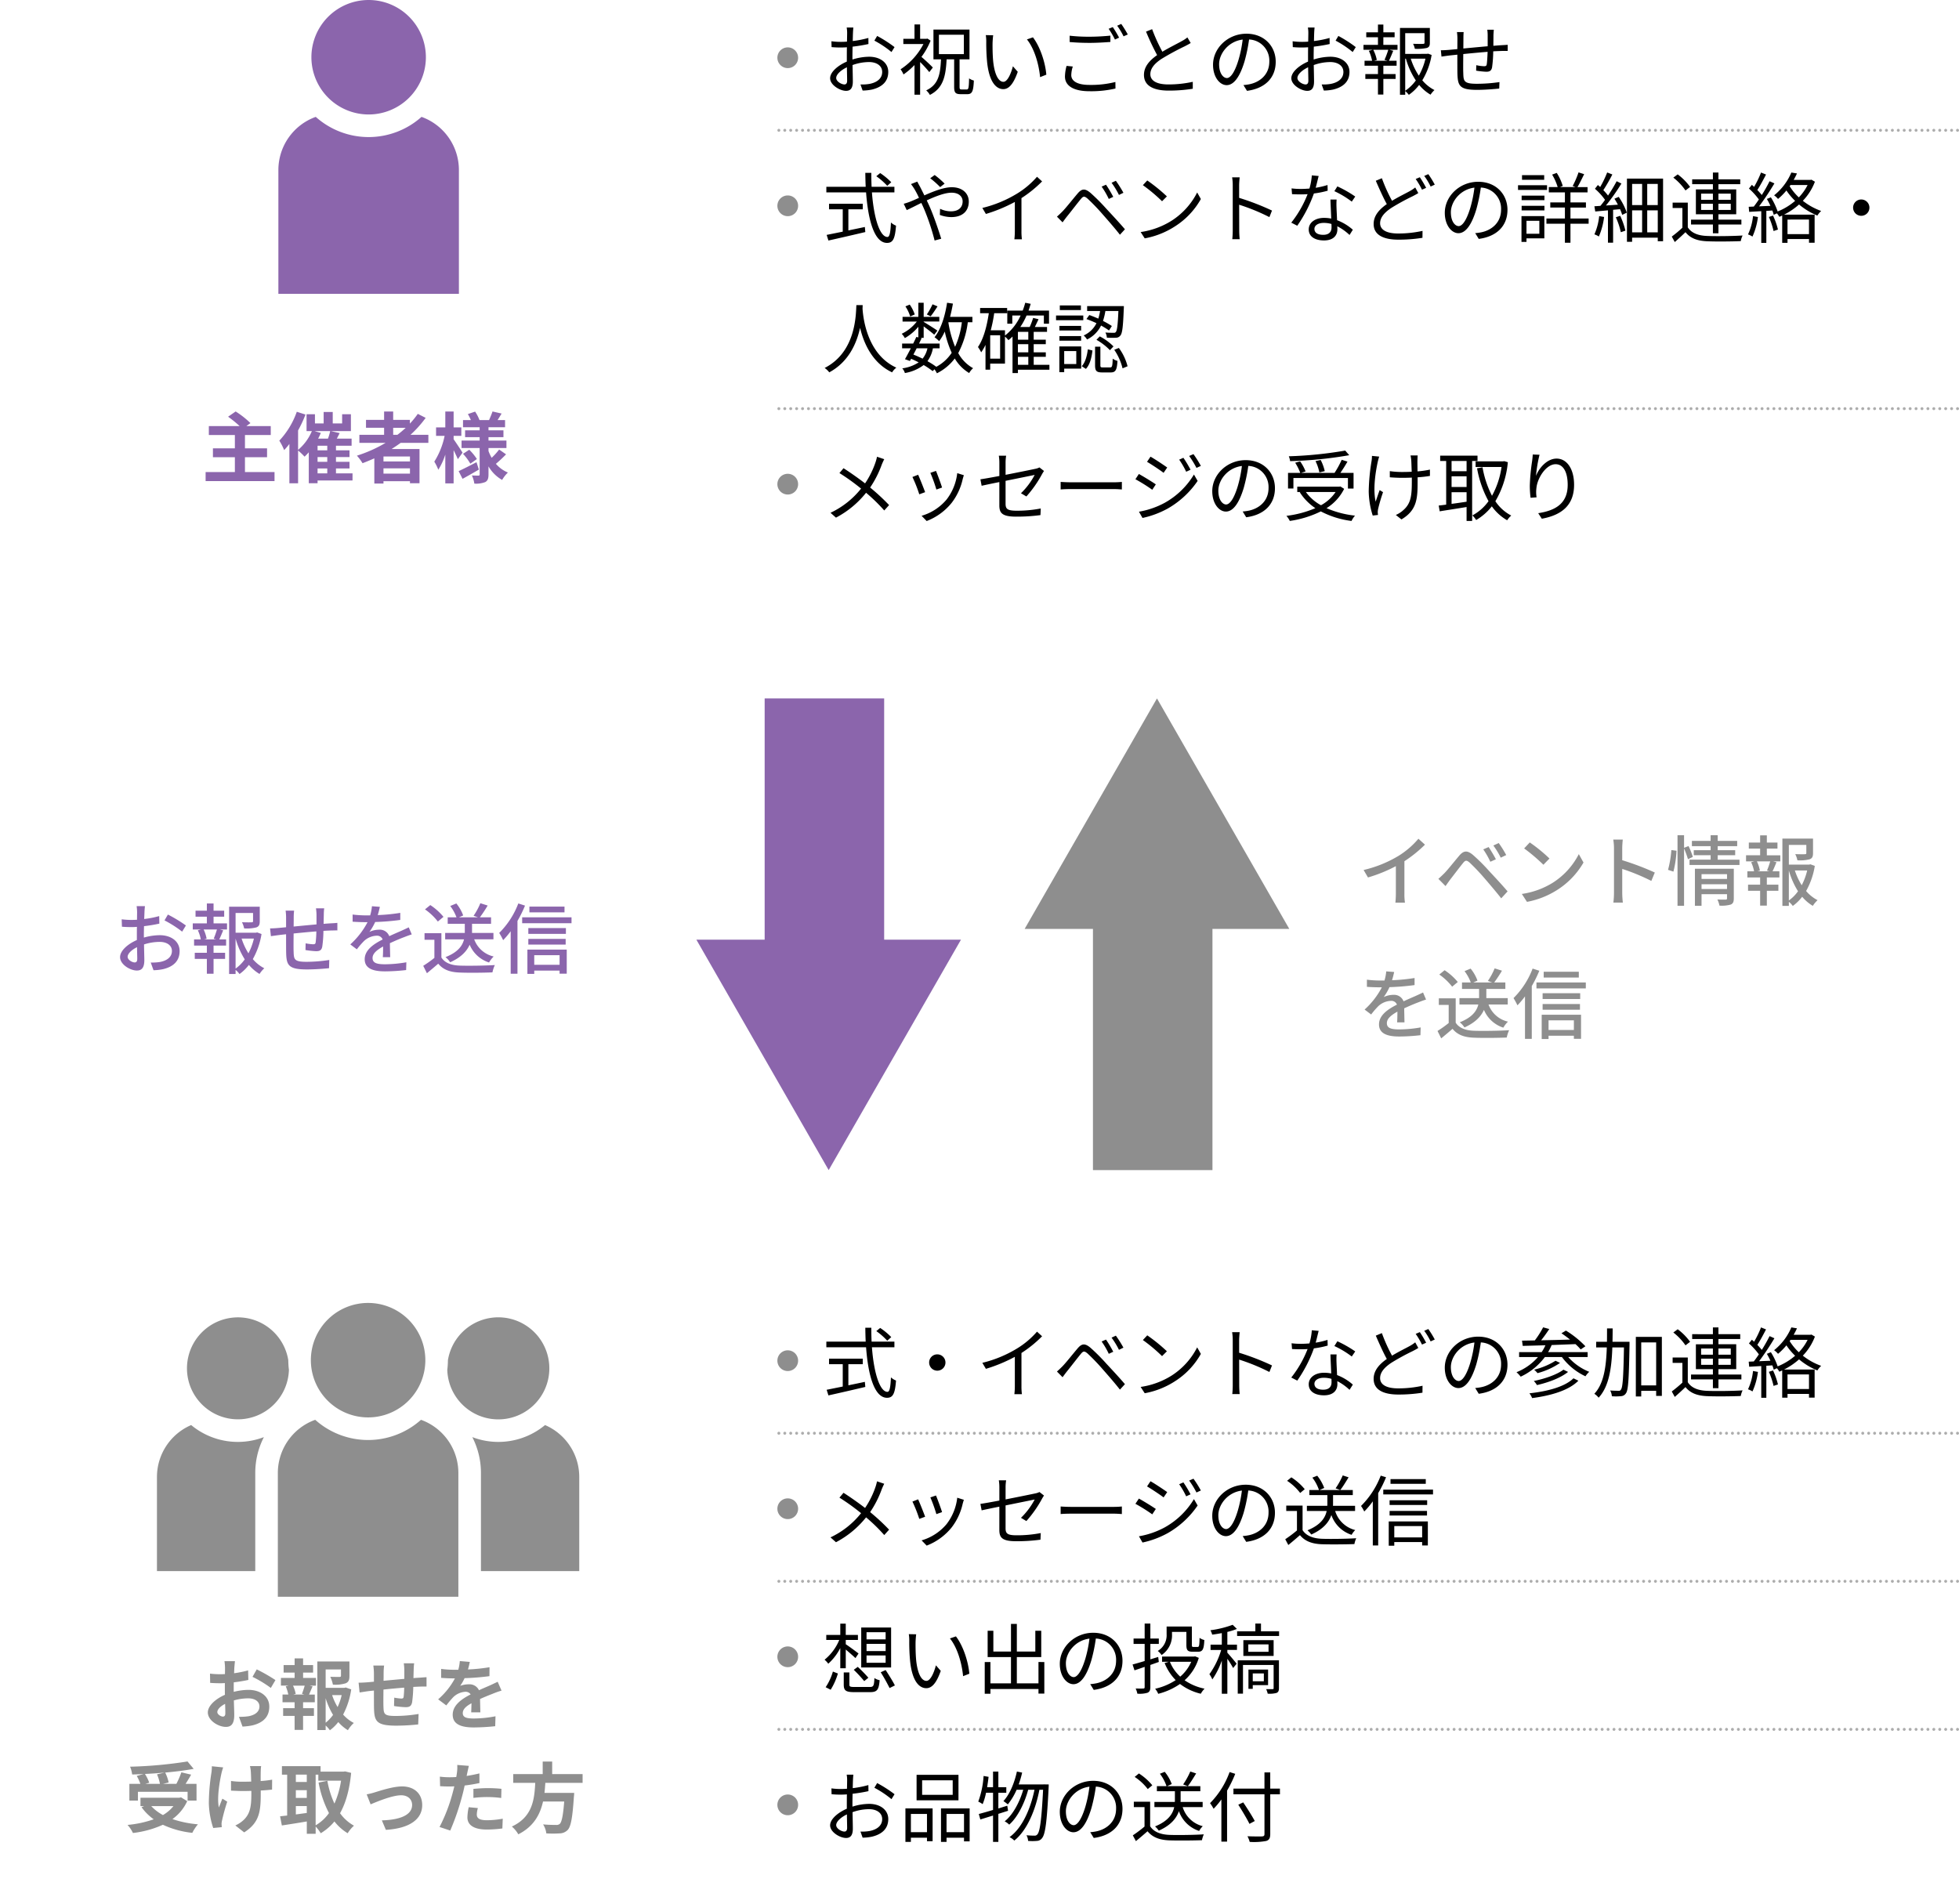 <svg xmlns="http://www.w3.org/2000/svg" xmlns:xlink="http://www.w3.org/1999/xlink" width="661.5" height="643" viewBox="0 0 661.5 643">
  <defs>
    <filter id="パス_13208" x="0" y="543" width="243" height="100" filterUnits="userSpaceOnUse">
      <feOffset dy="3" input="SourceAlpha"/>
      <feGaussianBlur stdDeviation="3" result="blur"/>
      <feFlood flood-opacity="0.161"/>
      <feComposite operator="in" in2="blur"/>
      <feComposite in="SourceGraphic"/>
    </filter>
    <filter id="パス_13221" x="0" y="103" width="243" height="100" filterUnits="userSpaceOnUse">
      <feOffset dy="3" input="SourceAlpha"/>
      <feGaussianBlur stdDeviation="3" result="blur-2"/>
      <feFlood flood-opacity="0.161"/>
      <feComposite operator="in" in2="blur-2"/>
      <feComposite in="SourceGraphic"/>
    </filter>
  </defs>
  <g id="グループ_3204" data-name="グループ 3204" transform="translate(346 -7486)">
    <path id="パス_13095" data-name="パス 13095" d="M57.131,57.345A19.328,19.328,0,1,0,37.8,38.016,19.349,19.349,0,0,0,57.131,57.345Z" transform="translate(-278.83 7907.312)" fill="#8e8e8e"/>
    <path id="パス_13096" data-name="パス 13096" d="M79.1,43.6a26.794,26.794,0,0,1-35.718,0A19.083,19.083,0,0,0,30.762,61.516v41.84H91.721V61.516A19.077,19.077,0,0,0,79.1,43.6Z" transform="translate(-282.944 7921.868)" fill="#8e8e8e"/>
    <path id="パス_13097" data-name="パス 13097" d="M28.623,56.2a17.233,17.233,0,0,0,17.2-16.722,26.923,26.923,0,0,1-.217-3.256v0A17.216,17.216,0,1,0,28.623,56.2Z" transform="translate(-294.261 7909.103)" fill="#8e8e8e"/>
    <path id="パス_13098" data-name="パス 13098" d="M16.552,44.717A19.09,19.09,0,0,0,5,62.233v31.8H38.194V60.861a26.494,26.494,0,0,1,2.917-12.072,24.671,24.671,0,0,1-24.559-4.072Z" transform="translate(-298 7922.524)" fill="#8e8e8e"/>
    <path id="パス_13099" data-name="パス 13099" d="M66.876,39.471a17.232,17.232,0,1,0,.214-3.234A26.284,26.284,0,0,1,66.876,39.471Z" transform="translate(-261.838 7909.104)" fill="#8e8e8e"/>
    <path id="パス_13100" data-name="パス 13100" d="M96.768,44.717a24.675,24.675,0,0,1-24.559,4.07,26.5,26.5,0,0,1,2.917,12.073V94.029H108.32v-31.8A19.09,19.09,0,0,0,96.768,44.717Z" transform="translate(-258.722 7922.524)" fill="#8e8e8e"/>
    <g transform="matrix(1, 0, 0, 1, -346, 7486)" filter="url(#パス_13208)">
      <path id="パス_13208-2" data-name="パス 13208" d="M41,0H184a41,41,0,0,1,0,82H41A41,41,0,0,1,41,0Z" transform="translate(9 549)" fill="#fff"/>
    </g>
    <path id="パス_13209" data-name="パス 13209" d="M-44.746-2.314c-.676,0-1.872-.728-1.872-1.508,0-.91,1.04-1.976,2.626-2.782.052,1.352.078,2.522.078,3.172C-43.914-2.548-44.278-2.314-44.746-2.314Zm3.666-9.256c0-.754,0-1.534.026-2.314a49.727,49.727,0,0,0,4.914-.806l-.078-3.224a35.261,35.261,0,0,1-4.732.962c.026-.65.052-1.274.078-1.846.052-.65.156-1.768.208-2.236H-44.2a20.439,20.439,0,0,1,.182,2.262c0,.442,0,1.2-.026,2.106-.52.026-1.014.052-1.482.052a28.208,28.208,0,0,1-3.562-.208l.052,3.12c1.118.1,2.418.13,3.588.13.416,0,.884-.026,1.378-.052v2.158c0,.6,0,1.2.026,1.794-3.146,1.378-5.772,3.692-5.772,5.954,0,2.73,3.562,4.888,6.084,4.888,1.664,0,2.834-.832,2.834-4.03,0-.884-.078-2.86-.13-4.914a18.278,18.278,0,0,1,4.836-.7c2.236,0,3.8,1.014,3.8,2.756,0,1.872-1.664,2.938-3.744,3.3a19.683,19.683,0,0,1-3.172.182l1.2,3.3A20.977,20.977,0,0,0-34.736.65c4.082-1.014,5.668-3.3,5.668-6.344,0-3.536-3.12-5.642-7.072-5.642a20.957,20.957,0,0,0-4.94.676Zm6.344-4.16a39.113,39.113,0,0,1,6.188,3.744l1.56-2.652a56.878,56.878,0,0,0-6.318-3.614Zm17.55,5.98h-3.8l.832-.234a11.112,11.112,0,0,0-.91-2.782h3.952c-.234.884-.624,2-.91,2.782Zm-.468-7.41h3.38v-2.548h-3.38V-21.97h-2.86v2.262h-3.718v2.548h3.718v1.794h-4.628v2.6h2.574l-.936.234a14.813,14.813,0,0,1,.858,2.782H-24.6v2.6h4.082v2h-3.874v2.6h3.874V2.184h2.86V-2.548h3.666v-2.6h-3.666v-2H-13.7v-2.6h-1.95c.364-.78.754-1.794,1.2-2.756l-1.014-.26h2.158v-2.6h-4.342ZM-10.036-8.5a25.716,25.716,0,0,0,2.5,5.616,13.471,13.471,0,0,1-2.5,2.652Zm5.408-1.066a18.89,18.89,0,0,1-1.378,4.03,19.565,19.565,0,0,1-1.846-4.03Zm1.378-2.574-.52.13h-6.266v-6.214h5.174v2.132c0,.286-.13.364-.52.39-.39,0-1.82,0-3.094-.052A10.607,10.607,0,0,1-7.592-13.1a12.051,12.051,0,0,0,4.29-.442c1.014-.416,1.3-1.17,1.3-2.5V-20.93H-12.844V2.236h2.808V.7a8.972,8.972,0,0,1,1.43,1.612A14.353,14.353,0,0,0-5.772-.468a13.661,13.661,0,0,0,3.25,2.756,10.694,10.694,0,0,1,2-2.444A12.543,12.543,0,0,1-4.134-2.99a26.557,26.557,0,0,0,2.73-8.5Zm19.6-8.164a19.94,19.94,0,0,1,.182,2.34v2.912c-2.34.208-4.836.442-7.02.65.026-1.014.026-1.872.026-2.47A20.366,20.366,0,0,1,9.7-19.552H6.058a19.441,19.441,0,0,1,.208,2.86v2.6l-1.95.182c-1.3.1-2.5.156-3.224.156l.338,3.3c.676-.1,2.288-.364,3.094-.468L6.266-11.1c0,2.418,0,4.914.026,6.006C6.4-.65,7.2.754,13.884.754A72.342,72.342,0,0,0,21.216.338l.13-3.536a47.883,47.883,0,0,1-7.7.676c-3.874,0-4.082-.572-4.16-3.094-.052-1.092-.026-3.458,0-5.824,2.21-.234,4.732-.468,6.994-.65A29.1,29.1,0,0,1,16.3-9c-.078.494-.286.6-.806.6A16.063,16.063,0,0,1,13.13-8.71l-.078,2.834a32.586,32.586,0,0,0,3.874.39c1.326,0,1.976-.338,2.236-1.69a45.04,45.04,0,0,0,.39-5.148c.754-.052,1.43-.078,1.976-.1.7-.026,2.054-.052,2.5-.026v-3.172c-.754.052-1.768.13-2.47.182-.6.026-1.248.078-1.95.13.026-.858.052-1.768.078-2.782a21.931,21.931,0,0,1,.156-2.21ZM42.2-3.744c-.026-1.17-.078-3.068-.1-4.5,1.586-.728,3.042-1.3,4.186-1.742a27.3,27.3,0,0,1,3.068-1.092l-1.3-2.99c-.936.442-1.846.884-2.834,1.326-1.066.468-2.158.91-3.484,1.534a3.507,3.507,0,0,0-3.432-2,8.058,8.058,0,0,0-2.912.52,15.728,15.728,0,0,0,1.482-2.6,83.879,83.879,0,0,0,8.4-.676l.026-3.016a59.456,59.456,0,0,1-7.28.754c.312-1.04.494-1.924.624-2.548l-3.38-.286a14.328,14.328,0,0,1-.52,2.938H33.488a33.034,33.034,0,0,1-4.524-.286v3.016c1.4.13,3.3.182,4.342.182h.312A25.168,25.168,0,0,1,27.95-8.138l2.756,2.054A32.976,32.976,0,0,1,33.1-8.918a6.372,6.372,0,0,1,4.03-1.768,2.012,2.012,0,0,1,1.794.884c-2.938,1.508-6.058,3.588-6.058,6.864,0,3.328,3.042,4.29,7.072,4.29a71.238,71.238,0,0,0,7.28-.416l.1-3.354a39.383,39.383,0,0,1-7.306.754c-2.522,0-3.744-.39-3.744-1.82,0-1.274,1.04-2.288,2.938-3.328-.026,1.118-.052,2.314-.1,3.068ZM-66.976,17.19a15.618,15.618,0,0,1,.988,3.224h-4.966l1.352-.39a14.766,14.766,0,0,0-1.456-2.964c2.21-.1,4.472-.26,6.656-.468Zm-6.448,5.9h16.77v2.964h3.016V20.414H-57.33c.6-.962,1.274-2.028,1.872-3.12l-3.3-.78a29.492,29.492,0,0,1-1.69,3.9h-4.524l1.924-.468a13.622,13.622,0,0,0-1.17-3.354c3.458-.312,6.812-.728,9.62-1.248l-2.08-2.5a145.546,145.546,0,0,1-19.4,1.768,9.784,9.784,0,0,1,.7,2.626c1.248-.026,2.574-.078,3.874-.156l-2.314.65a16.207,16.207,0,0,1,1.222,2.678H-76.31v5.642h2.886Zm11.986,4.836a12.873,12.873,0,0,1-3.536,3.016,15.13,15.13,0,0,1-3.952-3.016Zm2.574-2.964-.572.13h-13.13v2.834h1.222l-.858.364a17.493,17.493,0,0,0,4.108,4.082,36.307,36.307,0,0,1-8.84,1.9A10.646,10.646,0,0,1-75.114,37,34.08,34.08,0,0,0-65,34.22a31.366,31.366,0,0,0,9.932,2.73,14.949,14.949,0,0,1,1.9-2.886A35.444,35.444,0,0,1-61.776,32.3a15.275,15.275,0,0,0,4.992-6.058Zm10.4-10.5A13.489,13.489,0,0,1-48.62,16.7a67.333,67.333,0,0,0-.858,10.27A28.7,28.7,0,0,0-48,35.312l2.886-.286c-.026-.364-.052-.806-.078-1.066a6.019,6.019,0,0,1,.182-1.248,64.609,64.609,0,0,1,1.742-6.292L-44.9,25.406c-.416.936-.858,2.184-1.2,2.964-.676-3.2.234-8.58.858-11.44a19.9,19.9,0,0,1,.6-2.08Zm20.358,4.524a33.685,33.685,0,0,1-3.874.468c0-1.4,0-2.73.026-3.3a13.091,13.091,0,0,1,.13-1.742h-3.77a11.424,11.424,0,0,1,.286,1.768c.052.7.1,2.028.13,3.458-.988.026-1.976.052-2.912.052a27.041,27.041,0,0,1-3.9-.26V22.7c1.274.052,2.86.13,3.978.13.936,0,1.924-.026,2.886-.052v.936c0,4.342-.416,6.63-2.392,8.684a10.008,10.008,0,0,1-3.016,2.054l2.99,2.34c5.122-3.276,5.59-6.994,5.59-13.078V22.65c1.456-.078,2.782-.182,3.822-.312Zm14.69-1.69h.91v2.028h7.67A29.49,29.49,0,0,1-7.072,27.07a31.353,31.353,0,0,1-2.392-7.7l-2.964.6a36.838,36.838,0,0,0,3.51,10.3,14.1,14.1,0,0,1-4.5,4.134ZM-20.1,27.9h3.692v2.34c-1.248.156-2.5.338-3.692.494Zm0-5.356h3.692v2.6H-20.1Zm3.692-5.252v2.47H-20.1v-2.47ZM-3.458,16.2l-.52.078h-7.774V14.434H-24.8v2.86h1.768V31.1c-.884.1-1.69.182-2.392.26l.6,3.094c2.392-.364,5.434-.832,8.424-1.352v4.16h2.99V34.818A12.367,12.367,0,0,1-11.7,37.08,17.811,17.811,0,0,0-7.072,33.1,16.4,16.4,0,0,0-2.6,37.08,11.223,11.223,0,0,1-.468,34.532,14.3,14.3,0,0,1-5.174,30.32c1.95-3.484,3.2-7.956,3.744-13.624Zm7.28,7.748,1.326,3.38c2.21-.936,7.332-3.068,10.322-3.068,2.236,0,3.692,1.352,3.692,3.276,0,3.51-4.368,5.044-10.218,5.2l1.352,3.2c8.19-.494,12.272-3.692,12.272-8.346,0-3.9-2.73-6.318-6.786-6.318-3.12,0-7.488,1.482-9.23,2A22,22,0,0,1,3.822,23.95Zm36.036,1.2a37.829,37.829,0,0,1,4.966-.286,37.19,37.19,0,0,1,4.42.312l.078-3.094a44.7,44.7,0,0,0-4.524-.234c-1.664,0-3.51.13-4.94.26Zm2.028-8.268c-1.4.338-2.86.624-4.316.858l.208-.988c.13-.572.364-1.716.546-2.418L34.4,14.018a13.368,13.368,0,0,1-.1,2.6q-.078.624-.234,1.482c-.78.052-1.534.078-2.288.078a25.348,25.348,0,0,1-3.25-.208l.078,3.224c.91.052,1.872.1,3.12.1.52,0,1.092-.026,1.69-.052-.182.728-.364,1.456-.546,2.132a56.769,56.769,0,0,1-4.446,11.6l3.614,1.2a83.039,83.039,0,0,0,4.082-11.908c.286-1.04.546-2.184.78-3.3,1.716-.208,3.458-.494,4.992-.832ZM38.272,28.292a17.672,17.672,0,0,0-.442,3.432c0,2.6,2.21,4.108,6.552,4.108a41.2,41.2,0,0,0,5.252-.364l.13-3.3a29.85,29.85,0,0,1-5.356.52c-2.756,0-3.406-.832-3.406-1.95a8.908,8.908,0,0,1,.364-2.158Zm38.454-8.216V17.112H66.456V12.874h-3.2v4.238H53.3v2.964h7.436c-.286,5.564-.884,11.492-7.9,14.742a9.884,9.884,0,0,1,2.184,2.626c5.2-2.626,7.358-6.682,8.346-11.076h7.15C70.148,31.1,69.68,33.362,69,33.934a1.669,1.669,0,0,1-1.248.338c-.754,0-2.574,0-4.368-.182a7.2,7.2,0,0,1,1.092,3.042,35.612,35.612,0,0,0,4.446,0,3.839,3.839,0,0,0,2.808-1.2c1.04-1.144,1.586-4.056,2.054-11.128a12.65,12.65,0,0,0,.1-1.352H63.856c.13-1.118.208-2.262.286-3.38Z" transform="translate(-226 8068)" fill="#8e8e8e"/>
    <path id="パス_13210" data-name="パス 13210" d="M7.644,28.518c-1.014,0-2.782-1.014-2.782-2.184S6.4,23.708,8.476,22.72c.026,1.872.078,3.614.078,4.55C8.554,28.076,8.242,28.518,7.644,28.518Zm2.7-9.282c0-1.04.026-2.262.052-3.484a52.3,52.3,0,0,0,5.356-.884l-.026-2.054a33.87,33.87,0,0,1-5.278,1.04c.026-1.144.052-2.158.078-2.782.026-.6.078-1.3.13-1.768H8.4a10.1,10.1,0,0,1,.156,1.82c0,.468-.026,1.586-.052,2.938-.7.052-1.378.078-1.976.078a23.38,23.38,0,0,1-3.276-.208L3.3,15.908a32.208,32.208,0,0,0,3.276.13c.546,0,1.2-.026,1.9-.078C8.45,17.1,8.45,18.3,8.45,19.34V20.8c-2.964,1.274-5.642,3.51-5.642,5.616,0,2.314,3.354,4.264,5.382,4.264,1.378,0,2.288-.754,2.288-3.146,0-1.118-.052-3.38-.1-5.564a16.586,16.586,0,0,1,5.59-1.014c2.444,0,4.42,1.17,4.42,3.354,0,2.392-2.054,3.614-4.316,4.03a14.806,14.806,0,0,1-3.016.182l.728,2.054a16.5,16.5,0,0,0,3.172-.338c3.536-.858,5.486-2.834,5.486-5.954,0-3.068-2.7-5.122-6.448-5.122a19.092,19.092,0,0,0-5.642.936Zm7.41-5.512a33.287,33.287,0,0,1,5.772,3.848l1.04-1.664a43.353,43.353,0,0,0-5.876-3.77ZM44.2,16.116H33.878V11.2H44.2Zm1.95-6.76H32.006v8.606H46.15ZM35.516,22.564v6.162H30.082V22.564ZM28.236,32h1.846V30.6h5.434v1.17h1.9V20.692H28.236ZM42.12,28.726V22.564h5.9v6.162Zm-1.872-8.034V32H42.12V30.6h5.9V31.82h1.9V20.692Zm22.646.806-.26-1.716-3.016.936v-5.3H62.3V13.542H59.618V8.264H57.824v5.278h-2c.182-1.144.364-2.34.494-3.51l-1.69-.286A30.424,30.424,0,0,1,52.832,18.4a9.19,9.19,0,0,1,1.482.858,20.579,20.579,0,0,0,1.144-3.848h2.366v5.8c-1.82.572-3.484,1.014-4.81,1.378l.52,1.846c1.274-.39,2.756-.858,4.29-1.326V32h1.794V22.538ZM74.8,12.58v.026h-8.32a32.452,32.452,0,0,0,1.17-4l-1.768-.364c-.858,3.926-2.418,7.67-4.55,9.984a13,13,0,0,1,1.482,1.118A21.44,21.44,0,0,0,65.78,14.4h2.236c-1.2,4.16-3.51,8.5-6.266,10.66a6.309,6.309,0,0,1,1.534,1.118c2.834-2.47,5.226-7.332,6.4-11.778h2.132c-1.352,6.526-4.16,12.922-8.424,15.99A5.852,5.852,0,0,1,65,31.56c4.316-3.432,7.176-10.348,8.476-17.16h1.248C74.2,24.7,73.632,28.544,72.8,29.454a1.1,1.1,0,0,1-.962.442c-.52,0-1.56-.026-2.73-.13a4.2,4.2,0,0,1,.546,1.9,15.924,15.924,0,0,0,2.964,0,2.236,2.236,0,0,0,1.794-.988c1.04-1.3,1.612-5.33,2.184-17.108.026-.234.026-.962.026-.962ZM85.046,26.36c-1.118,0-2.626-1.43-2.626-4.68,0-3.458,3.016-7.7,7.956-8.32a41.542,41.542,0,0,1-1.43,6.942C87.62,24.644,86.19,26.36,85.046,26.36Zm6.786,4.316c6.136-.806,9.7-4.42,9.7-9.828,0-5.2-3.848-9.464-9.88-9.464-6.292,0-11.284,4.888-11.284,10.478,0,4.238,2.314,6.89,4.6,6.89,2.392,0,4.446-2.73,6.032-8.008a54.412,54.412,0,0,0,1.534-7.41A7.136,7.136,0,0,1,99.372,20.8c0,4.446-3.224,6.89-6.526,7.618a16.139,16.139,0,0,1-2.21.312Zm32.6-22.438a25.756,25.756,0,0,1-2.418,4.368l1.586.572c.858-1.092,1.9-2.808,2.808-4.29ZM128.6,20.25V18.508h-7.462a6.336,6.336,0,0,0,.026-.7V14.894h6.656V13.178H116.61l1.56-.7A14.439,14.439,0,0,0,115.8,8.342l-1.638.65a14.361,14.361,0,0,1,2.236,4.186h-3.25v1.716h6.084V17.78a7.059,7.059,0,0,1-.026.728h-6.89V20.25H119c-.468,2.236-1.976,4.706-6.474,6.526a9.155,9.155,0,0,1,1.274,1.43c4.134-1.846,5.98-4.238,6.786-6.578a10.729,10.729,0,0,0,6.838,6.682,6.6,6.6,0,0,1,1.222-1.612,9.5,9.5,0,0,1-6.786-6.448Zm-17-7.358a19.248,19.248,0,0,0-4.524-4l-1.43,1.17a17.938,17.938,0,0,1,4.42,4.108Zm-.728,5.538h-5.512v1.82h3.614v6.578a43.416,43.416,0,0,1-3.952,2.964l1.04,1.95c1.378-1.118,2.678-2.236,3.926-3.328,1.664,2,3.978,2.938,7.358,3.068,2.86.1,8.19.052,11.024-.052a8.8,8.8,0,0,1,.624-1.976c-3.042.208-8.814.286-11.648.182-2.99-.13-5.252-1.014-6.474-2.912ZM137.7,8.42a28.91,28.91,0,0,1-6.6,10.5,15.265,15.265,0,0,1,1.2,1.9,27.117,27.117,0,0,0,2.626-3.146V31.924h1.924V14.686a40.747,40.747,0,0,0,2.756-5.668Zm17,5.59h-3.276V8.55h-1.95v5.46H139v1.924h10.478V29.35c0,.6-.234.754-.806.806-.624.026-2.756.026-4.94-.052a8.734,8.734,0,0,1,.754,1.9,22.386,22.386,0,0,0,5.564-.312c.962-.286,1.378-.884,1.378-2.34V15.934H154.7Zm-8.5,10.946c-.832-1.586-2.548-4.29-3.9-6.292l-1.664.78c1.326,2.08,2.99,4.862,3.77,6.474Z" transform="translate(-68.5 8076)"/>
    <path id="パス_13211" data-name="パス 13211" d="M3.5,0A3.5,3.5,0,1,1,0,3.5,3.5,3.5,0,0,1,3.5,0Z" transform="translate(-83.5 8092)" fill="#8e8e8e"/>
    <path id="パス_13212" data-name="パス 13212" d="M0,0H398" transform="translate(-83 8070)" fill="none" stroke="#adadad" stroke-linecap="round" stroke-width="1" stroke-dasharray="0 2"/>
    <path id="パス_13213" data-name="パス 13213" d="M21.554,13.62H15.106V11.2h6.448Zm0,3.952H15.106V15.128h6.448Zm0,3.952H15.106v-2.47h6.448ZM23.4,9.616H13.312V23.11H23.4ZM10.79,23.89a44.857,44.857,0,0,1,3.536,3.822l1.4-1.144A46.608,46.608,0,0,0,12.142,22.9Zm-7.8,6.734a21.785,21.785,0,0,0,2.444-5.486l-1.69-.65A18.814,18.814,0,0,1,1.3,29.766Zm5.1-7.254V17.052c1.144.962,2.6,2.236,3.276,2.886l1.04-1.56c-.676-.52-3.328-2.5-4.316-3.12V13.8h4.108v-1.69H8.086v-3.8H6.24v3.8H1.508V13.8H5.9A16.947,16.947,0,0,1,.936,20.484a7.781,7.781,0,0,1,1.248,1.352,18.287,18.287,0,0,0,4.056-5.3V23.37Zm2.99,6.318c-1.508,0-1.768-.13-1.768-.806V24.774H7.41v4.134c0,2,.728,2.522,3.536,2.522h5.382c2.34,0,2.938-.78,3.2-4.03a4.809,4.809,0,0,1-1.768-.728c-.1,2.652-.312,3.016-1.56,3.016Zm8.814-4.966a59.809,59.809,0,0,1,2.99,5.33l1.794-.884c-.65-1.326-2.054-3.562-3.12-5.2ZM31.876,11.9l-2.5-.052a13.726,13.726,0,0,1,.156,2.288A68.157,68.157,0,0,0,29.822,21c.7,6.682,3.042,9.1,5.46,9.1,1.768,0,3.354-1.482,4.888-5.85l-1.638-1.872c-.676,2.6-1.872,5.252-3.2,5.252-1.82,0-3.068-2.834-3.484-7.15-.182-2.106-.208-4.472-.182-6.084C31.694,13.724,31.772,12.528,31.876,11.9Zm13.416.7-2.028.7c2.444,3.016,4,8.112,4.446,12.74l2.106-.832C49.452,20.874,47.606,15.6,45.292,12.606Zm27.872,8.658v7.2H65.858V19.6H74.1V10.708h-2v7.02h-6.24V8.394H63.882v9.334H57.928v-7.02H56V19.6h7.878v8.866H56.94v-7.2H55.016V31.976H56.94V30.364H73.164v1.56H75.14V21.264Zm11.882,5.1c-1.118,0-2.626-1.43-2.626-4.68,0-3.458,3.016-7.7,7.956-8.32a41.542,41.542,0,0,1-1.43,6.942C87.62,24.644,86.19,26.36,85.046,26.36Zm6.786,4.316c6.136-.806,9.7-4.42,9.7-9.828,0-5.2-3.848-9.464-9.88-9.464-6.292,0-11.284,4.888-11.284,10.478,0,4.238,2.314,6.89,4.6,6.89,2.392,0,4.446-2.73,6.032-8.008a54.412,54.412,0,0,0,1.534-7.41A7.136,7.136,0,0,1,99.372,20.8c0,4.446-3.224,6.89-6.526,7.618a16.139,16.139,0,0,1-2.21.312ZM118.248,11.1h4.862v4.394c0,1.82.468,2.288,2.106,2.288h1.9c1.456,0,1.924-.806,2.054-3.952a4.793,4.793,0,0,1-1.612-.728c-.052,2.678-.156,3.068-.65,3.068h-1.4c-.468,0-.546-.1-.546-.7V9.278h-8.528v2.6a6.152,6.152,0,0,1-2.99,5.642,6.58,6.58,0,0,1,1.3,1.378,7.961,7.961,0,0,0,3.51-6.994Zm-4.654,8.45-2.652.806v-5.2h2.86v-1.82h-2.86V8.264h-1.924v5.07h-3.744v1.82h3.744v5.772c-1.56.468-2.964.884-4.082,1.17l.65,1.976c1.04-.338,2.21-.754,3.432-1.17v6.812c0,.39-.13.494-.468.494-.338.026-1.4.026-2.574,0a6.509,6.509,0,0,1,.572,1.742,9.237,9.237,0,0,0,3.432-.312c.7-.312.962-.858.962-1.924V22.252c.962-.338,1.924-.676,2.86-1.014Zm11.154,1.638A14.071,14.071,0,0,1,121.03,26.2a13.753,13.753,0,0,1-3.484-5.018Zm1.3-1.846-.364.078h-10.79v1.768h2.262l-1.4.416a17.566,17.566,0,0,0,3.744,5.772,20.832,20.832,0,0,1-6.942,2.912A6.444,6.444,0,0,1,113.594,32a22.486,22.486,0,0,0,7.358-3.328,18.674,18.674,0,0,0,7.02,3.3,8.4,8.4,0,0,1,1.274-1.716,17.932,17.932,0,0,1-6.734-2.834A16.421,16.421,0,0,0,127.3,19.86ZM136.942,11.1a21.469,21.469,0,0,0,3.224-1.014l-1.43-1.4a33.739,33.739,0,0,1-7.514,1.846,6.558,6.558,0,0,1,.6,1.482c1.04-.13,2.158-.312,3.25-.52v3.9h-3.8v1.794h3.588a27.321,27.321,0,0,1-3.978,8.19,7.88,7.88,0,0,1,.988,1.768,26.384,26.384,0,0,0,3.2-6.37V31.976h1.872v-11.8a27.931,27.931,0,0,1,1.95,3.12l1.17-1.456c-.442-.624-2.418-2.964-3.12-3.718v-.936h3.25V15.388h-3.25Zm12.324,14.014v2.652h-3.744V25.112Zm1.43,3.952V23.812h-6.63v6.5h1.456V29.064Zm3.666-8.372h-13.91V31.95h1.768v-9.7h10.348v7.826c0,.286-.052.338-.338.338-.286.026-1.144.026-2.184,0a7.123,7.123,0,0,1,.52,1.534,8.776,8.776,0,0,0,3.016-.26c.6-.286.78-.754.78-1.586Zm-3.51-2.886h-6.838v-2.5h6.838Zm1.716-3.926H142.35v5.33h10.218ZM148.3,10.89V8.264h-1.9V10.89h-6.162v1.586h14.17V10.89Z" transform="translate(-68.5 8026)"/>
    <path id="パス_13214" data-name="パス 13214" d="M3.5,0A3.5,3.5,0,1,1,0,3.5,3.5,3.5,0,0,1,3.5,0Z" transform="translate(-83.5 8042)" fill="#8e8e8e"/>
    <path id="パス_13215" data-name="パス 13215" d="M0,0H398" transform="translate(-83 8020)" fill="none" stroke="#adadad" stroke-linecap="round" stroke-width="1" stroke-dasharray="0 2"/>
    <path id="パス_13216" data-name="パス 13216" d="M18.642,10.24a14.914,14.914,0,0,1-.52,1.924,29.752,29.752,0,0,1-3.51,7.072c-2.054-1.586-5.07-3.718-7.28-5.122L5.954,15.752A71.732,71.732,0,0,1,13.26,21,28.92,28.92,0,0,1,2.938,29.168l1.846,1.638a31.994,31.994,0,0,0,10.166-8.4,57.986,57.986,0,0,1,6.136,5.98l1.638-1.82a71.171,71.171,0,0,0-6.4-5.928,35.032,35.032,0,0,0,3.9-7.67c.208-.546.6-1.4.858-1.9Zm19.916,4.784-1.9.65a49.01,49.01,0,0,1,2.028,5.642l1.924-.676C40.274,19.5,39,16.064,38.558,15.024Zm7.176.754a17.829,17.829,0,0,1-3.588,8.892,17.273,17.273,0,0,1-8.45,5.512l1.716,1.768a20.031,20.031,0,0,0,8.476-6.188A20.378,20.378,0,0,0,47.58,17.78c.1-.338.208-.754.39-1.3Zm-13.208.546-1.924.754a46.506,46.506,0,0,1,2.314,5.85l1.976-.728C34.4,20.848,33.046,17.442,32.526,16.324Zm36.556,7.332a39.385,39.385,0,0,0,5.3-7.566,12.118,12.118,0,0,1,.65-1.04l-1.534-1.2a5.265,5.265,0,0,1-1.378.468c-1.092.234-5.642,1.17-10.062,2.028V12.294A14.823,14.823,0,0,1,62.244,9.9h-2.47a14.6,14.6,0,0,1,.182,2.392V16.74c-2.756.52-5.226.962-6.4,1.118l.416,2.184c1.04-.234,3.354-.728,5.98-1.248v7.852c0,2.574.884,3.822,5.72,3.822a59.8,59.8,0,0,0,8.164-.52l.1-2.236a41.766,41.766,0,0,1-8.112.754c-3.12,0-3.77-.572-3.77-2.366V18.378c4.6-.936,9.386-1.9,9.828-2a24.481,24.481,0,0,1-4.628,6.188Zm11.57-2.366c.806-.078,2.184-.13,3.614-.13H98.54c1.17,0,2.262.1,2.782.13V18.742c-.572.052-1.508.13-2.808.13H84.266c-1.456,0-2.834-.078-3.614-.13ZM122.1,10.6l-1.43.624a26.153,26.153,0,0,1,2.366,4.082l1.482-.676A38.391,38.391,0,0,0,122.1,10.6ZM125.5,9.356l-1.456.624a30.851,30.851,0,0,1,2.47,4.03L128,13.334A37.489,37.489,0,0,0,125.5,9.356Zm-14.508.858-1.17,1.742c1.508.884,4.342,2.756,5.59,3.718l1.222-1.794C115.518,13.074,112.528,11.072,110.994,10.214Zm-3.9,18.59,1.2,2.106a31.047,31.047,0,0,0,8.606-3.224,30.6,30.6,0,0,0,10.01-9.282l-1.248-2.158a26.576,26.576,0,0,1-9.854,9.542A28.222,28.222,0,0,1,107.094,28.8Zm-.026-12.74-1.17,1.768a57.443,57.443,0,0,1,5.694,3.562l1.2-1.82C111.644,18.768,108.6,16.9,107.068,16.064Zm29.458,10.3c-1.118,0-2.626-1.43-2.626-4.68,0-3.458,3.016-7.7,7.956-8.32a41.543,41.543,0,0,1-1.43,6.942C139.1,24.644,137.67,26.36,136.526,26.36Zm6.786,4.316c6.136-.806,9.7-4.42,9.7-9.828,0-5.2-3.848-9.464-9.88-9.464-6.292,0-11.284,4.888-11.284,10.478,0,4.238,2.314,6.89,4.6,6.89,2.392,0,4.446-2.73,6.032-8.008a54.413,54.413,0,0,0,1.534-7.41,7.136,7.136,0,0,1,6.838,7.462c0,4.446-3.224,6.89-6.526,7.618a16.139,16.139,0,0,1-2.21.312Zm32.6-22.438a25.756,25.756,0,0,1-2.418,4.368l1.586.572c.858-1.092,1.9-2.808,2.808-4.29Zm4.16,12.012V18.508h-7.462a6.336,6.336,0,0,0,.026-.7V14.894H179.3V13.178H168.09l1.56-.7a14.439,14.439,0,0,0-2.366-4.134l-1.638.65a14.36,14.36,0,0,1,2.236,4.186h-3.25v1.716h6.084V17.78a7.059,7.059,0,0,1-.026.728H163.8V20.25h6.682c-.468,2.236-1.976,4.706-6.474,6.526a9.155,9.155,0,0,1,1.274,1.43c4.134-1.846,5.98-4.238,6.786-6.578a10.729,10.729,0,0,0,6.838,6.682,6.6,6.6,0,0,1,1.222-1.612,9.5,9.5,0,0,1-6.786-6.448Zm-17-7.358a19.248,19.248,0,0,0-4.524-4l-1.43,1.17a17.938,17.938,0,0,1,4.42,4.108Zm-.728,5.538h-5.512v1.82h3.614v6.578a43.416,43.416,0,0,1-3.952,2.964l1.04,1.95c1.378-1.118,2.678-2.236,3.926-3.328,1.664,2,3.978,2.938,7.358,3.068,2.86.1,8.19.052,11.024-.052a8.8,8.8,0,0,1,.624-1.976c-3.042.208-8.814.286-11.648.182-2.99-.13-5.252-1.014-6.474-2.912Zm41.6-8.944H192.036v1.586h11.908Zm-15.21-1.17a29.028,29.028,0,0,1-6.656,10.244,11.636,11.636,0,0,1,1.092,1.872A27.871,27.871,0,0,0,186.056,17V31.9h1.82V14.218a37.98,37.98,0,0,0,2.652-5.356Zm13.988,17.03v3.822H193.31V25.346Zm-11.284,6.63h1.872V30.754h9.412V31.9h1.924V23.786H191.438Zm.286-10.192H204.36v-1.56H191.724Zm12.688-5.148H191.724v1.586h12.688Zm-14.82-3.588V14.66h16.8V13.048Z" transform="translate(-68.5 7976)"/>
    <path id="パス_13217" data-name="パス 13217" d="M3.5,0A3.5,3.5,0,1,1,0,3.5,3.5,3.5,0,0,1,3.5,0Z" transform="translate(-83.5 7992)" fill="#8e8e8e"/>
    <path id="パス_13218" data-name="パス 13218" d="M0,0H398" transform="translate(-83 7970)" fill="none" stroke="#adadad" stroke-linecap="round" stroke-width="1" stroke-dasharray="0 2"/>
    <path id="パス_13219" data-name="パス 13219" d="M23.452,11.54a22.579,22.579,0,0,0-3.744-3.094l-1.3,1.066a22.463,22.463,0,0,1,3.692,3.25ZM8.97,20.692h4.862V18.82H2.444v1.872H7.072v7.54c-2.08.416-3.978.806-5.434,1.092l.6,1.9c3.3-.728,8.06-1.82,12.454-2.86l-.156-1.716c-1.872.416-3.744.78-5.564,1.17Zm15.548-5.72v-1.9h-7.7c-.078-1.534-.1-3.094-.1-4.706H14.69c.026,1.586.052,3.172.13,4.706H1.534v1.9H14.95c.7,9.594,2.86,17.056,7.072,17.056,1.976,0,2.7-1.326,3.042-5.824a5.41,5.41,0,0,1-1.716-1.066c-.156,3.458-.468,4.888-1.17,4.888-2.574,0-4.6-6.318-5.252-15.054ZM36.244,20.12A2.756,2.756,0,1,0,39,17.364,2.741,2.741,0,0,0,36.244,20.12ZM72.67,9.694a28.686,28.686,0,0,1-6.838,5.746A41.037,41.037,0,0,1,54.21,20.224l1.2,2.028A52,52,0,0,0,65.182,18.2v9.828a24.117,24.117,0,0,1-.156,2.782h2.548a19.62,19.62,0,0,1-.156-2.782V16.9a40.784,40.784,0,0,0,6.968-5.642Zm23.3,2.678-1.482.65a27.191,27.191,0,0,1,2.418,4.16l1.508-.7A39.883,39.883,0,0,0,95.966,12.372Zm3.328-1.326-1.456.676a27,27,0,0,1,2.5,4.108l1.508-.728A38.977,38.977,0,0,0,99.294,11.046ZM79.4,23.162l1.9,1.924c.39-.52.962-1.326,1.508-2,1.17-1.43,3.354-4.29,4.6-5.8.884-1.092,1.248-1.118,2.34-.208a70.047,70.047,0,0,1,5.07,5.278c1.664,1.9,4.03,4.576,5.85,6.916l1.69-1.846c-1.9-2.236-4.55-5.07-6.292-6.942A65.6,65.6,0,0,0,90.688,15.1c-1.872-1.56-2.938-1.378-4.316.26-1.638,1.924-3.9,4.81-5.148,6.084C80.548,22.122,80.054,22.59,79.4,23.162Zm30.5-12.22-1.482,1.586a54,54,0,0,1,6.474,5.434l1.638-1.638A56.932,56.932,0,0,0,109.9,10.942Zm-2.236,17.42,1.378,2.132a28.027,28.027,0,0,0,10.218-4.056A25.934,25.934,0,0,0,128,17.208L126.75,15a24.493,24.493,0,0,1-8.684,9.568A26.846,26.846,0,0,1,107.666,28.362Zm44.356-7.254a84.5,84.5,0,0,0-11.1-4.29V12.58c0-.78.1-1.9.182-2.7h-2.548a16.41,16.41,0,0,1,.208,2.7V27.712a28.469,28.469,0,0,1-.156,3.068h2.5a30.692,30.692,0,0,1-.156-3.068l-.026-8.58a68.164,68.164,0,0,1,10.218,4.186Zm28.106-4.732a38.939,38.939,0,0,0-6.032-3.432l-1.014,1.612a30.926,30.926,0,0,1,5.876,3.536Zm-9.36-3.9a26.331,26.331,0,0,1-4,.936c.416-1.482.754-3.042,1.014-3.978l-2.314-.208a21.1,21.1,0,0,1-.806,4.446c-.988.078-1.95.13-2.86.13a24.253,24.253,0,0,1-3.172-.182l.156,1.95c.962.052,2.028.078,2.99.078q1.131,0,2.262-.078a36.933,36.933,0,0,1-5.512,9.62l2.028,1.04a46.264,46.264,0,0,0,5.616-10.894,30.632,30.632,0,0,0,4.654-.936Zm1.352,14.378c0,1.274-.7,2.444-2.808,2.444-2,0-2.964-.806-2.964-2,0-1.17,1.248-2.028,3.146-2.028a9.376,9.376,0,0,1,2.6.364C172.12,26.1,172.12,26.516,172.12,26.854Zm-.364-9.464c.052,1.794.182,4.316.26,6.422a12.185,12.185,0,0,0-2.444-.234c-2.912,0-5.148,1.534-5.148,3.9,0,2.548,2.314,3.718,5.148,3.718,3.172,0,4.524-1.69,4.524-3.744,0-.286,0-.65-.026-1.04A17.913,17.913,0,0,1,178.2,29.35l1.118-1.768a17.378,17.378,0,0,0-5.33-3.224c-.052-1.56-.156-3.25-.182-4.186a25.042,25.042,0,0,1,.026-2.782Zm28.626-4.082a12.251,12.251,0,0,1-1.82,1.222c-1.4.78-3.744,1.9-6.006,3.276a54.512,54.512,0,0,1-3.432-7.618l-2.054.858c1.2,2.756,2.548,5.772,3.718,7.878-2.756,1.924-4.446,4.056-4.446,6.708,0,3.848,3.536,5.3,8.346,5.3a50.274,50.274,0,0,0,8.138-.624l.026-2.34a37.925,37.925,0,0,1-8.242.884c-4.056,0-6.084-1.326-6.084-3.458,0-1.95,1.43-3.614,3.822-5.2a76,76,0,0,1,7.124-3.9c.754-.39,1.378-.728,1.95-1.092Zm.156-2.86a26.864,26.864,0,0,1,2.132,3.614l1.4-.624a37.292,37.292,0,0,0-2.132-3.588Zm2.886-1.04A21.53,21.53,0,0,1,205.582,13l1.4-.65A32.555,32.555,0,0,0,204.8,8.81ZM215.046,26.36c-1.118,0-2.626-1.43-2.626-4.68,0-3.458,3.016-7.7,7.956-8.32a41.542,41.542,0,0,1-1.43,6.942C217.62,24.644,216.19,26.36,215.046,26.36Zm6.786,4.316c6.136-.806,9.7-4.42,9.7-9.828,0-5.2-3.848-9.464-9.88-9.464-6.292,0-11.284,4.888-11.284,10.478,0,4.238,2.314,6.89,4.6,6.89,2.392,0,4.446-2.73,6.032-8.008a54.413,54.413,0,0,0,1.534-7.41,7.136,7.136,0,0,1,6.838,7.462c0,4.446-3.224,6.89-6.526,7.618a16.139,16.139,0,0,1-2.21.312Zm31.98-5.226c-2.834,2.808-8.606,4.394-14.872,5.07a6.239,6.239,0,0,1,.91,1.612c6.552-.858,12.48-2.652,15.626-5.876Zm-3.38-2.912c-2.21,1.69-6.4,3.094-10.01,3.822a6.545,6.545,0,0,1,1.066,1.378c3.8-.858,7.982-2.392,10.5-4.446Zm-2.678-3.016a24.2,24.2,0,0,1-7.228,3.016,6.923,6.923,0,0,1,1.144,1.17,24.587,24.587,0,0,0,7.618-3.458ZM258.6,18.274V16.61H245.258a22.8,22.8,0,0,0,1.2-2.392c2.6-.1,5.356-.208,8.034-.312a18.765,18.765,0,0,1,1.768,1.794l1.586-1.066a32.844,32.844,0,0,0-6.578-5.3l-1.508.91c.936.624,1.95,1.378,2.912,2.132-3.354.1-6.734.182-9.776.234.936-1.144,1.924-2.548,2.756-3.8l-2.08-.572a29.783,29.783,0,0,1-2.808,4.42l-4.316.078.234,1.768c2.132-.052,4.784-.13,7.67-.208a15.382,15.382,0,0,1-1.274,2.314h-7.618v1.664h6.37a18.7,18.7,0,0,1-7.254,5.122A11,11,0,0,1,236,24.9a21.541,21.541,0,0,0,8.164-6.63h5.746a20.866,20.866,0,0,0,7.956,6.5,7.837,7.837,0,0,1,1.274-1.508,18.87,18.87,0,0,1-7.1-4.992Zm14.144-5.148h-5.746c.026-1.482.052-2.99.052-4.524h-1.9c0,1.534,0,3.042-.026,4.524h-3.64v1.9h3.588c-.208,6.5-.988,12.246-4.212,15.652A5.951,5.951,0,0,1,262.314,32c3.51-3.8,4.394-10.01,4.628-16.978h3.926c-.182,9.958-.416,13.494-1.014,14.222a.753.753,0,0,1-.858.416c-.468,0-1.586,0-2.782-.1a4.936,4.936,0,0,1,.572,1.95,16.445,16.445,0,0,0,3.042-.026,2.066,2.066,0,0,0,1.716-.988c.806-1.118.988-4.888,1.2-16.38Zm3.952,14.716V13.334h5.044V27.842Zm-1.82-16.38V31.586h1.82v-1.9h5.044V31.4h1.924V11.462ZM296.92,20.9V18.82H300.9V20.9Zm0-5.512H300.9v2.08H296.92Zm10.01,0v2.08h-4.16v-2.08Zm0,5.512h-4.16V18.82h4.16ZM300.9,28.778h1.872V25.814h7.748V24.176H302.77v-1.82h6.006v-8.4H302.77V12.19h7.358V10.552H302.77V8.264H300.9v2.288H293.9V12.19H300.9v1.768h-5.746v8.4H300.9v1.82h-7.384v1.638H300.9Zm-7.7-15.652a19.438,19.438,0,0,0-4.186-4.238L287.534,9.98a19.208,19.208,0,0,1,4.108,4.342Zm-.78,5.3H287.3v1.82h3.3v6.656a42.8,42.8,0,0,1-3.588,2.99l1.014,1.846c1.274-1.118,2.47-2.21,3.614-3.328,1.612,2.028,3.952,2.938,7.358,3.068,2.912.13,8.4.078,11.31-.052a7.078,7.078,0,0,1,.624-1.9c-3.12.208-9.1.286-11.96.156-3.042-.1-5.33-.988-6.552-2.912Zm22.022,4.55a18.686,18.686,0,0,1-1.69,6.188,6.753,6.753,0,0,1,1.508.728,22.882,22.882,0,0,0,1.846-6.6Zm5.356.286a25.492,25.492,0,0,1,1.586,4.758l1.482-.494A24.106,24.106,0,0,0,321.2,22.8Zm7.306-10.79h5.772a16.77,16.77,0,0,1-2.964,4.186,18.924,18.924,0,0,1-3.094-3.77Zm6.24,11.674v4.914h-7.254V24.15Zm.832-13.468-.364.078h-5.642c.416-.728.806-1.482,1.118-2.184l-1.9-.312a19.565,19.565,0,0,1-5.824,7.7,6.557,6.557,0,0,1,1.326,1.222,21.013,21.013,0,0,0,2.834-2.86,20.841,20.841,0,0,0,2.938,3.51,20.884,20.884,0,0,1-5.9,3.588,22.062,22.062,0,0,0-2.288-4.784l-1.352.546a24.593,24.593,0,0,1,1.2,2.34l-3.822.156a89.208,89.208,0,0,0,5.174-7.748l-1.638-.728a52.951,52.951,0,0,1-2.626,4.654,20.879,20.879,0,0,0-1.508-1.69c.962-1.456,2.054-3.51,2.938-5.226l-1.69-.676a32.885,32.885,0,0,1-2.34,4.836c-.26-.234-.494-.468-.754-.676l-.988,1.248a23.177,23.177,0,0,1,3.354,3.692c-.572.858-1.17,1.69-1.716,2.392l-1.716.078.156,1.716c1.2-.078,2.6-.156,4.082-.234V32.028h1.716V21.212l2.028-.13a13.1,13.1,0,0,1,.468,1.456l1.066-.494a7.067,7.067,0,0,1,.832,1.17c.312-.13.65-.286.962-.416V32h1.794V30.728h7.254v1.248h1.9v-9.49H324.922a23.226,23.226,0,0,0,5.07-3.432A23.156,23.156,0,0,0,336.18,22.8a7.426,7.426,0,0,1,1.274-1.56,21.668,21.668,0,0,1-6.188-3.432,18.954,18.954,0,0,0,4.082-6.448Z" transform="translate(-68.5 7926)"/>
    <path id="パス_13220" data-name="パス 13220" d="M3.5,0A3.5,3.5,0,1,1,0,3.5,3.5,3.5,0,0,1,3.5,0Z" transform="translate(-83.5 7942)" fill="#8e8e8e"/>
    <g transform="matrix(1, 0, 0, 1, -346, 7486)" filter="url(#パス_13221)">
      <path id="パス_13221-2" data-name="パス 13221" d="M41,0H184a41,41,0,0,1,0,82H41A41,41,0,0,1,41,0Z" transform="translate(9 109)" fill="#fff"/>
    </g>
    <path id="パス_13222" data-name="パス 13222" d="M-37.284-1.586V-6.6h7.462v-2.99h-7.462v-4.5h8.71v-3.016h-8.242l1.378-1.014a29.527,29.527,0,0,0-4.992-3.926l-2.548,1.768a38.425,38.425,0,0,1,3.9,3.172h-10.4v3.016h8.788v4.5H-48.1V-6.6h7.41v5.018h-9.88V1.456H-27.3V-1.586Zm24.518-1.222H-9.49v1.664h-3.276Zm-1.014-12.61H-8.5a19.591,19.591,0,0,1-.754,2.548h-3.328a18.513,18.513,0,0,0,.91-1.924Zm4.29,6.5h-3.276v-1.56H-9.49Zm0,3.874h-3.276V-6.656H-9.49Zm8.528,3.9h-5.59V-2.808h4.576V-5.044H-6.552V-6.656h4.576V-8.918H-6.552v-1.56h5.278V-12.87H-6.266l.962-1.872-2.964-.676h6.76v-5.694H-4.472v3.094H-7.644v-3.848h-3.068v3.848H-13.65v-3.094h-2.834v5.694h1.794a16.793,16.793,0,0,1-4.654,6.344v-6.578a41.44,41.44,0,0,0,2.5-5.356l-2.938-.936a27.633,27.633,0,0,1-5.9,9.75A19.585,19.585,0,0,1-24.05-9a23.892,23.892,0,0,0,1.768-2.08V2.21h2.938V-8.866a21.016,21.016,0,0,1,2.184,2.08,19.576,19.576,0,0,0,1.43-1.482V2.184h2.964V1.248h11.8ZM12.766-16.536H17A35.5,35.5,0,0,1,14.2-14.17h-1.43ZM18.434-5.174H9.49V-6.838h8.944ZM9.49-1.066V-2.834h8.944v1.768ZM24.648-11.44v-2.73H18.616a38.03,38.03,0,0,0,5.122-5.72l-2.652-1.352a31.662,31.662,0,0,1-2.678,3.3v-1.274H12.766v-2.808H9.7v2.808H3.588v2.678H9.7v2.366H1.352v2.73h8.84A46.279,46.279,0,0,1,.52-7.124a17.036,17.036,0,0,1,1.9,2.548C3.744-5.07,5.1-5.642,6.4-6.214v8.5H9.49v-.78h8.944v.676h3.224V-9.36H12.22c1.066-.676,2.054-1.352,3.068-2.08Zm11.544,3.3c-.442-.7-2.314-3.562-3.016-4.524v-1.144h2.6v-2.86h-2.6v-5.356H30.368v5.356h-3.12v2.86h2.886A26,26,0,0,1,26.65-5.1,14.835,14.835,0,0,1,28-2.366a21.933,21.933,0,0,0,2.366-5.122V2.236h2.808V-8.97c.572,1.118,1.118,2.288,1.43,3.042ZM40.9-4.914C38.688-3.77,36.4-2.6,34.866-1.9L36.192.7c1.664-.91,3.692-2.054,5.512-3.12Zm-4.55-2.834a18.225,18.225,0,0,1,2.47,3.328l2.21-1.56a17.811,17.811,0,0,0-2.574-3.146ZM48.542-9.2A20.465,20.465,0,0,1,46.02-6.4a14.113,14.113,0,0,1-1.066-2.288V-9.7h6.058V-12.22H44.954v-1.144H50v-2.314H44.954v-1.04h5.59v-2.418H48.022c.416-.65.884-1.43,1.352-2.21l-3.068-.7c-.26.832-.78,2.028-1.17,2.912H41.912A13.713,13.713,0,0,0,40.43-22l-2.444.832A14.76,14.76,0,0,1,39-19.136H36.348v2.418h5.616v1.04H37.05v2.314h4.914v1.144h-6.11V-9.7h6.11V-.832c0,.312-.1.442-.416.442s-1.326,0-2.21-.052a9.618,9.618,0,0,1,.832,2.756,8.48,8.48,0,0,0,3.692-.52c.832-.468,1.092-1.2,1.092-2.6v-2.7a12.332,12.332,0,0,0,4.6,4.576,11.508,11.508,0,0,1,1.95-2.5A10.664,10.664,0,0,1,47.45-4.368c1.014-.832,2.34-2.08,3.432-3.2Z" transform="translate(-226 7647)" fill="#8b65ac"/>
    <path id="パス_13095-2" data-name="パス 13095" d="M57.131,57.345A19.328,19.328,0,1,0,37.8,38.016,19.349,19.349,0,0,0,57.131,57.345Z" transform="translate(-278.648 7467.312)" fill="#8b65ac"/>
    <path id="パス_13096-2" data-name="パス 13096" d="M79.1,43.6a26.794,26.794,0,0,1-35.718,0A19.083,19.083,0,0,0,30.762,61.516v41.84H91.721V61.516A19.077,19.077,0,0,0,79.1,43.6Z" transform="translate(-282.762 7481.868)" fill="#8b65ac"/>
    <path id="パス_13223" data-name="パス 13223" d="M18.642,10.24a14.914,14.914,0,0,1-.52,1.924,29.752,29.752,0,0,1-3.51,7.072c-2.054-1.586-5.07-3.718-7.28-5.122L5.954,15.752A71.732,71.732,0,0,1,13.26,21,28.92,28.92,0,0,1,2.938,29.168l1.846,1.638a31.994,31.994,0,0,0,10.166-8.4,57.986,57.986,0,0,1,6.136,5.98l1.638-1.82a71.171,71.171,0,0,0-6.4-5.928,35.032,35.032,0,0,0,3.9-7.67c.208-.546.6-1.4.858-1.9Zm19.916,4.784-1.9.65a49.01,49.01,0,0,1,2.028,5.642l1.924-.676C40.274,19.5,39,16.064,38.558,15.024Zm7.176.754a17.829,17.829,0,0,1-3.588,8.892,17.273,17.273,0,0,1-8.45,5.512l1.716,1.768a20.031,20.031,0,0,0,8.476-6.188A20.378,20.378,0,0,0,47.58,17.78c.1-.338.208-.754.39-1.3Zm-13.208.546-1.924.754a46.506,46.506,0,0,1,2.314,5.85l1.976-.728C34.4,20.848,33.046,17.442,32.526,16.324Zm36.556,7.332a39.385,39.385,0,0,0,5.3-7.566,12.118,12.118,0,0,1,.65-1.04l-1.534-1.2a5.265,5.265,0,0,1-1.378.468c-1.092.234-5.642,1.17-10.062,2.028V12.294A14.823,14.823,0,0,1,62.244,9.9h-2.47a14.6,14.6,0,0,1,.182,2.392V16.74c-2.756.52-5.226.962-6.4,1.118l.416,2.184c1.04-.234,3.354-.728,5.98-1.248v7.852c0,2.574.884,3.822,5.72,3.822a59.8,59.8,0,0,0,8.164-.52l.1-2.236a41.766,41.766,0,0,1-8.112.754c-3.12,0-3.77-.572-3.77-2.366V18.378c4.6-.936,9.386-1.9,9.828-2a24.481,24.481,0,0,1-4.628,6.188Zm11.57-2.366c.806-.078,2.184-.13,3.614-.13H98.54c1.17,0,2.262.1,2.782.13V18.742c-.572.052-1.508.13-2.808.13H84.266c-1.456,0-2.834-.078-3.614-.13ZM122.1,10.6l-1.43.624a26.153,26.153,0,0,1,2.366,4.082l1.482-.676A38.391,38.391,0,0,0,122.1,10.6ZM125.5,9.356l-1.456.624a30.851,30.851,0,0,1,2.47,4.03L128,13.334A37.489,37.489,0,0,0,125.5,9.356Zm-14.508.858-1.17,1.742c1.508.884,4.342,2.756,5.59,3.718l1.222-1.794C115.518,13.074,112.528,11.072,110.994,10.214Zm-3.9,18.59,1.2,2.106a31.047,31.047,0,0,0,8.606-3.224,30.6,30.6,0,0,0,10.01-9.282l-1.248-2.158a26.576,26.576,0,0,1-9.854,9.542A28.222,28.222,0,0,1,107.094,28.8Zm-.026-12.74-1.17,1.768a57.443,57.443,0,0,1,5.694,3.562l1.2-1.82C111.644,18.768,108.6,16.9,107.068,16.064Zm29.458,10.3c-1.118,0-2.626-1.43-2.626-4.68,0-3.458,3.016-7.7,7.956-8.32a41.543,41.543,0,0,1-1.43,6.942C139.1,24.644,137.67,26.36,136.526,26.36Zm6.786,4.316c6.136-.806,9.7-4.42,9.7-9.828,0-5.2-3.848-9.464-9.88-9.464-6.292,0-11.284,4.888-11.284,10.478,0,4.238,2.314,6.89,4.6,6.89,2.392,0,4.446-2.73,6.032-8.008a54.413,54.413,0,0,0,1.534-7.41,7.136,7.136,0,0,1,6.838,7.462c0,4.446-3.224,6.89-6.526,7.618a16.139,16.139,0,0,1-2.21.312ZM176.748,8.16a135.936,135.936,0,0,1-19.058,1.924,5.875,5.875,0,0,1,.442,1.638,136.646,136.646,0,0,0,19.968-2ZM169.832,15.1a15.624,15.624,0,0,0-1.378-3.77l-1.742.39a15.112,15.112,0,0,1,1.3,3.822ZM159.25,17.416h18.408v3.562h1.9V15.7H175.11c.78-1.144,1.69-2.548,2.392-3.822l-1.95-.6a32.165,32.165,0,0,1-2.418,4.42h-11.31l1.534-.494a15.317,15.317,0,0,0-1.846-3.406l-1.664.468a18.346,18.346,0,0,1,1.716,3.432H157.43v5.278h1.82ZM173.5,22.148a14.163,14.163,0,0,1-4.94,4.472,15.269,15.269,0,0,1-5.1-4.472Zm1.612-1.872-.39.078H160.55v1.794h1.118l-.26.1a18.392,18.392,0,0,0,5.252,5.356,35.945,35.945,0,0,1-9.776,2.6,7.317,7.317,0,0,1,1.144,1.716A34.957,34.957,0,0,0,168.506,28.7a30.372,30.372,0,0,0,10.374,3.224,7.347,7.347,0,0,1,1.17-1.794,33.174,33.174,0,0,1-9.62-2.522,16.2,16.2,0,0,0,5.954-6.526ZM185.77,9.954a10.7,10.7,0,0,1-.13,1.716,69.576,69.576,0,0,0-.962,10.27A28.485,28.485,0,0,0,186.03,30.1L187.8,29.9l-.078-.884a6.7,6.7,0,0,1,.13-1.144,57.069,57.069,0,0,1,1.664-5.668l-1.144-.7c-.468,1.274-.988,2.808-1.352,3.9-.936-4.212-.078-9.8.728-13.546.13-.494.312-1.2.468-1.664Zm19.578,4.628a30.555,30.555,0,0,1-4.186.6c-.026-1.612-.052-3.3-.026-3.874s.026-1.066.078-1.508H198.8a15,15,0,0,1,.234,1.534c.052.65.1,2.366.156,3.978-1.092.052-2.184.078-3.25.078A28.67,28.67,0,0,1,191.8,15.1v2.08c1.118.1,2.938.182,4.16.182,1.066,0,2.184-.026,3.276-.078v.754c0,4.966-.13,7.852-2.886,10.244A8.673,8.673,0,0,1,193.83,29.9l1.9,1.508c5.46-3.224,5.46-7.41,5.46-13.338v-.884a40.422,40.422,0,0,0,4.16-.468Zm12.376.546h-5.07V11.67h5.07Zm-5.07,7.1h5.07v3.2c-1.742.26-3.484.52-5.07.728Zm5.07-1.768h-5.07V16.844h5.07Zm3.692-8.788V9.876h-12.61V11.67h2.028V26.412c-.936.13-1.794.234-2.522.312l.338,1.95c2.47-.416,5.8-.91,9.074-1.456v4.706H219.6V11.67Zm9,.052-.364.078h-9.282v1.9h8.762a28.526,28.526,0,0,1-3.224,9.724,33.487,33.487,0,0,1-3.2-9.62l-1.846.338a36.21,36.21,0,0,0,3.874,11.1,15.862,15.862,0,0,1-5.46,4.81,7.426,7.426,0,0,1,1.274,1.56,18.555,18.555,0,0,0,5.3-4.628,16.264,16.264,0,0,0,5.174,4.706A8.057,8.057,0,0,1,232.8,30.1a14.441,14.441,0,0,1-5.356-4.836,31.621,31.621,0,0,0,4.212-13.182Zm9.646-2.236c-.026.624-.1,1.4-.208,2.21a67.55,67.55,0,0,0-.78,8.32,31.5,31.5,0,0,0,.26,4.082l2.028-.156a10.747,10.747,0,0,1-.052-3.146c.312-3.38,3.276-8.034,6.474-8.034,2.73,0,4.082,2.912,4.082,6.968,0,6.474-4.368,8.71-9.958,9.568l1.222,1.872c6.4-1.17,10.894-4.316,10.894-11.466,0-5.408-2.47-8.84-5.9-8.84-3.25,0-5.954,3.2-6.968,5.85a47.722,47.722,0,0,1,1.2-7.15Z" transform="translate(-68.5 7630)"/>
    <path id="パス_13224" data-name="パス 13224" d="M3.5,0A3.5,3.5,0,1,1,0,3.5,3.5,3.5,0,0,1,3.5,0Z" transform="translate(-83.5 7646)" fill="#8e8e8e"/>
    <path id="パス_13225" data-name="パス 13225" d="M0,0H398" transform="translate(-83 7624)" fill="none" stroke="#adadad" stroke-linecap="round" stroke-width="1" stroke-dasharray="0 2"/>
    <path id="パス_13226" data-name="パス 13226" d="M23.452,11.54a22.579,22.579,0,0,0-3.744-3.094l-1.3,1.066a22.463,22.463,0,0,1,3.692,3.25ZM8.97,20.692h4.862V18.82H2.444v1.872H7.072v7.54c-2.08.416-3.978.806-5.434,1.092l.6,1.9c3.3-.728,8.06-1.82,12.454-2.86l-.156-1.716c-1.872.416-3.744.78-5.564,1.17Zm15.548-5.72v-1.9h-7.7c-.078-1.534-.1-3.094-.1-4.706H14.69c.026,1.586.052,3.172.13,4.706H1.534v1.9H14.95c.7,9.594,2.86,17.056,7.072,17.056,1.976,0,2.7-1.326,3.042-5.824a5.41,5.41,0,0,1-1.716-1.066c-.156,3.458-.468,4.888-1.17,4.888-2.574,0-4.6-6.318-5.252-15.054ZM41.47,12.008A31.768,31.768,0,0,0,38.116,9.1l-1.508,1.092a30.307,30.307,0,0,1,3.354,2.99Zm-11.362.156a16.172,16.172,0,0,1,1.248,1.82,27.8,27.8,0,0,1,1.456,2.834c-1.118.494-2.158.962-3.016,1.3-.468.182-1.378.494-2.132.7l1.014,2.132c1.17-.52,2.964-1.456,4.94-2.418.312.676.65,1.4.962,2.132a75.976,75.976,0,0,1,3.51,10.556l2.236-.6c-.884-2.834-2.5-7.644-3.9-10.816-.312-.7-.65-1.43-.988-2.132,2.964-1.378,6.136-2.6,8.372-2.6,2.548,0,3.744,1.378,3.744,2.938,0,1.82-1.144,3.354-3.978,3.354a8.535,8.535,0,0,1-3.64-.858l-.078,2.08a11.517,11.517,0,0,0,3.848.728c4.03,0,5.928-2.262,5.928-5.226,0-2.808-2.184-4.862-5.746-4.862-2.678,0-6.162,1.378-9.256,2.756-.52-1.066-1.04-2.106-1.482-2.964-.26-.442-.7-1.274-.91-1.69ZM72.67,9.694a28.686,28.686,0,0,1-6.838,5.746A41.037,41.037,0,0,1,54.21,20.224l1.2,2.028A52,52,0,0,0,65.182,18.2v9.828a24.117,24.117,0,0,1-.156,2.782h2.548a19.62,19.62,0,0,1-.156-2.782V16.9a40.784,40.784,0,0,0,6.968-5.642Zm23.3,2.678-1.482.65a27.191,27.191,0,0,1,2.418,4.16l1.508-.7A39.883,39.883,0,0,0,95.966,12.372Zm3.328-1.326-1.456.676a27,27,0,0,1,2.5,4.108l1.508-.728A38.977,38.977,0,0,0,99.294,11.046ZM79.4,23.162l1.9,1.924c.39-.52.962-1.326,1.508-2,1.17-1.43,3.354-4.29,4.6-5.8.884-1.092,1.248-1.118,2.34-.208a70.047,70.047,0,0,1,5.07,5.278c1.664,1.9,4.03,4.576,5.85,6.916l1.69-1.846c-1.9-2.236-4.55-5.07-6.292-6.942A65.6,65.6,0,0,0,90.688,15.1c-1.872-1.56-2.938-1.378-4.316.26-1.638,1.924-3.9,4.81-5.148,6.084C80.548,22.122,80.054,22.59,79.4,23.162Zm30.5-12.22-1.482,1.586a54,54,0,0,1,6.474,5.434l1.638-1.638A56.932,56.932,0,0,0,109.9,10.942Zm-2.236,17.42,1.378,2.132a28.027,28.027,0,0,0,10.218-4.056A25.934,25.934,0,0,0,128,17.208L126.75,15a24.493,24.493,0,0,1-8.684,9.568A26.846,26.846,0,0,1,107.666,28.362Zm44.356-7.254a84.5,84.5,0,0,0-11.1-4.29V12.58c0-.78.1-1.9.182-2.7h-2.548a16.41,16.41,0,0,1,.208,2.7V27.712a28.469,28.469,0,0,1-.156,3.068h2.5a30.692,30.692,0,0,1-.156-3.068l-.026-8.58a68.164,68.164,0,0,1,10.218,4.186Zm28.106-4.732a38.939,38.939,0,0,0-6.032-3.432l-1.014,1.612a30.926,30.926,0,0,1,5.876,3.536Zm-9.36-3.9a26.331,26.331,0,0,1-4,.936c.416-1.482.754-3.042,1.014-3.978l-2.314-.208a21.1,21.1,0,0,1-.806,4.446c-.988.078-1.95.13-2.86.13a24.253,24.253,0,0,1-3.172-.182l.156,1.95c.962.052,2.028.078,2.99.078q1.131,0,2.262-.078a36.933,36.933,0,0,1-5.512,9.62l2.028,1.04a46.264,46.264,0,0,0,5.616-10.894,30.632,30.632,0,0,0,4.654-.936Zm1.352,14.378c0,1.274-.7,2.444-2.808,2.444-2,0-2.964-.806-2.964-2,0-1.17,1.248-2.028,3.146-2.028a9.376,9.376,0,0,1,2.6.364C172.12,26.1,172.12,26.516,172.12,26.854Zm-.364-9.464c.052,1.794.182,4.316.26,6.422a12.185,12.185,0,0,0-2.444-.234c-2.912,0-5.148,1.534-5.148,3.9,0,2.548,2.314,3.718,5.148,3.718,3.172,0,4.524-1.69,4.524-3.744,0-.286,0-.65-.026-1.04A17.913,17.913,0,0,1,178.2,29.35l1.118-1.768a17.378,17.378,0,0,0-5.33-3.224c-.052-1.56-.156-3.25-.182-4.186a25.042,25.042,0,0,1,.026-2.782Zm28.626-4.082a12.251,12.251,0,0,1-1.82,1.222c-1.4.78-3.744,1.9-6.006,3.276a54.512,54.512,0,0,1-3.432-7.618l-2.054.858c1.2,2.756,2.548,5.772,3.718,7.878-2.756,1.924-4.446,4.056-4.446,6.708,0,3.848,3.536,5.3,8.346,5.3a50.274,50.274,0,0,0,8.138-.624l.026-2.34a37.925,37.925,0,0,1-8.242.884c-4.056,0-6.084-1.326-6.084-3.458,0-1.95,1.43-3.614,3.822-5.2a76,76,0,0,1,7.124-3.9c.754-.39,1.378-.728,1.95-1.092Zm.156-2.86a26.864,26.864,0,0,1,2.132,3.614l1.4-.624a37.292,37.292,0,0,0-2.132-3.588Zm2.886-1.04A21.53,21.53,0,0,1,205.582,13l1.4-.65A32.555,32.555,0,0,0,204.8,8.81ZM215.046,26.36c-1.118,0-2.626-1.43-2.626-4.68,0-3.458,3.016-7.7,7.956-8.32a41.542,41.542,0,0,1-1.43,6.942C217.62,24.644,216.19,26.36,215.046,26.36Zm6.786,4.316c6.136-.806,9.7-4.42,9.7-9.828,0-5.2-3.848-9.464-9.88-9.464-6.292,0-11.284,4.888-11.284,10.478,0,4.238,2.314,6.89,4.6,6.89,2.392,0,4.446-2.73,6.032-8.008a54.413,54.413,0,0,0,1.534-7.41,7.136,7.136,0,0,1,6.838,7.462c0,4.446-3.224,6.89-6.526,7.618a16.139,16.139,0,0,1-2.21.312Zm22.1-21.528h-7.488v1.56h7.488Zm.962,3.406h-9.8V14.14h9.8Zm-2.6,12.012v4.368h-4.342V24.566Zm1.69-1.586h-7.722v8.71h1.69v-1.2h6.032Zm-7.67-1.924h7.7V19.5h-7.7Zm0-3.458h7.7V16.064h-7.7Zm22.62,6.188H252.8V20.094h5.226V18.352H252.8v-3.38h5.772V13.178h-3.406c.7-1.17,1.534-2.886,2.262-4.368l-1.9-.6a31.446,31.446,0,0,1-1.976,4.6l.936.364h-5.226l.936-.39a17.633,17.633,0,0,0-2.028-4.394l-1.56.572a18.547,18.547,0,0,1,1.872,4.212h-2.99v1.794h5.434v3.38h-4.94v1.742h4.94v3.692h-6.24v1.768h6.24v6.422H252.8V25.554h6.136Zm3.562-.806a20.111,20.111,0,0,1-1.612,6.162,6.754,6.754,0,0,1,1.508.728,23.839,23.839,0,0,0,1.768-6.6Zm5.616.39a23.943,23.943,0,0,1,1.69,5.044l1.56-.52a25.943,25.943,0,0,0-1.768-5.018Zm-.468-6.266a21.759,21.759,0,0,1,1.17,2.028l-4.03.26a69.268,69.268,0,0,0,5.226-7.41L268.4,11.2a55.463,55.463,0,0,1-2.912,4.836,18.352,18.352,0,0,0-1.586-1.82,55.9,55.9,0,0,0,3.042-5.3L265.2,8.238a35.317,35.317,0,0,1-2.366,4.914c-.26-.234-.52-.468-.78-.676l-.988,1.274a20.479,20.479,0,0,1,3.406,3.744c-.52.728-1.04,1.43-1.56,2.028-.728.052-1.4.1-2.028.13l.286,1.768,4.29-.39V31.95H267.2v-11.1l2.34-.208a15.48,15.48,0,0,1,.728,1.924l1.56-.754a22.565,22.565,0,0,0-2.73-5.33ZM278.72,28.466V21.03h3.562v7.436Zm-5.1-7.436H277v7.436h-3.38ZM277,12.112v7.15h-3.38v-7.15Zm5.278,7.15H278.72v-7.15h3.562Zm-10.4-8.944V31.664h1.742v-1.4h8.658v1.2h1.794V10.318ZM296.92,20.9V18.82H300.9V20.9Zm0-5.512H300.9v2.08H296.92Zm10.01,0v2.08h-4.16v-2.08Zm0,5.512h-4.16V18.82h4.16ZM300.9,28.778h1.872V25.814h7.748V24.176H302.77v-1.82h6.006v-8.4H302.77V12.19h7.358V10.552H302.77V8.264H300.9v2.288H293.9V12.19H300.9v1.768h-5.746v8.4H300.9v1.82h-7.384v1.638H300.9Zm-7.7-15.652a19.438,19.438,0,0,0-4.186-4.238L287.534,9.98a19.208,19.208,0,0,1,4.108,4.342Zm-.78,5.3H287.3v1.82h3.3v6.656a42.8,42.8,0,0,1-3.588,2.99l1.014,1.846c1.274-1.118,2.47-2.21,3.614-3.328,1.612,2.028,3.952,2.938,7.358,3.068,2.912.13,8.4.078,11.31-.052a7.078,7.078,0,0,1,.624-1.9c-3.12.208-9.1.286-11.96.156-3.042-.1-5.33-.988-6.552-2.912Zm22.022,4.55a18.686,18.686,0,0,1-1.69,6.188,6.753,6.753,0,0,1,1.508.728,22.882,22.882,0,0,0,1.846-6.6Zm5.356.286a25.492,25.492,0,0,1,1.586,4.758l1.482-.494A24.106,24.106,0,0,0,321.2,22.8Zm7.306-10.79h5.772a16.77,16.77,0,0,1-2.964,4.186,18.924,18.924,0,0,1-3.094-3.77Zm6.24,11.674v4.914h-7.254V24.15Zm.832-13.468-.364.078h-5.642c.416-.728.806-1.482,1.118-2.184l-1.9-.312a19.565,19.565,0,0,1-5.824,7.7,6.557,6.557,0,0,1,1.326,1.222,21.013,21.013,0,0,0,2.834-2.86,20.841,20.841,0,0,0,2.938,3.51,20.884,20.884,0,0,1-5.9,3.588,22.062,22.062,0,0,0-2.288-4.784l-1.352.546a24.593,24.593,0,0,1,1.2,2.34l-3.822.156a89.208,89.208,0,0,0,5.174-7.748l-1.638-.728a52.951,52.951,0,0,1-2.626,4.654,20.879,20.879,0,0,0-1.508-1.69c.962-1.456,2.054-3.51,2.938-5.226l-1.69-.676a32.885,32.885,0,0,1-2.34,4.836c-.26-.234-.494-.468-.754-.676l-.988,1.248a23.177,23.177,0,0,1,3.354,3.692c-.572.858-1.17,1.69-1.716,2.392l-1.716.078.156,1.716c1.2-.078,2.6-.156,4.082-.234V32.028h1.716V21.212l2.028-.13a13.1,13.1,0,0,1,.468,1.456l1.066-.494a7.067,7.067,0,0,1,.832,1.17c.312-.13.65-.286.962-.416V32h1.794V30.728h7.254v1.248h1.9v-9.49H324.922a23.226,23.226,0,0,0,5.07-3.432A23.156,23.156,0,0,0,336.18,22.8a7.426,7.426,0,0,1,1.274-1.56,21.668,21.668,0,0,1-6.188-3.432,18.954,18.954,0,0,0,4.082-6.448Zm14.066,9.438A2.756,2.756,0,1,0,351,17.364,2.741,2.741,0,0,0,348.244,20.12ZM11.674,53.044C11.492,56.476,11.492,68.878.962,74.26a7.14,7.14,0,0,1,1.56,1.482c6.578-3.562,9.256-9.828,10.4-15.028,1.248,5.2,4.108,11.856,10.816,15.028a5.828,5.828,0,0,1,1.43-1.586c-9.776-4.472-11.18-16.484-11.414-19.916.026-.442.026-.858.052-1.2Zm25.714-.286a22.258,22.258,0,0,1-1.924,3.432l1.3.624c.676-.858,1.56-2.158,2.314-3.354ZM31.382,56.19a12.968,12.968,0,0,0-1.69-3.328l-1.456.6a13.291,13.291,0,0,1,1.612,3.406ZM42.77,58.816h4.524a28.465,28.465,0,0,1-2.288,8.294,35.772,35.772,0,0,1-2.262-8.216Zm-7.1,8.814a8.342,8.342,0,0,1-1.638,3.484c-1.014-.494-2.054-.962-3.094-1.378.338-.676.728-1.378,1.092-2.106Zm15.184-8.814V57h-7.54c.364-1.43.7-2.938.962-4.472L42.3,52.238c-.7,4.576-2.054,8.918-4.238,11.648a9.951,9.951,0,0,1,1.56,1.326,16.96,16.96,0,0,0,1.9-3.25,35.21,35.21,0,0,0,2.34,7.176,14.315,14.315,0,0,1-5.2,4.732,26.187,26.187,0,0,0-2.99-1.9,10.669,10.669,0,0,0,1.846-4.342H39.78V66.018H32.838c.312-.624.6-1.248.884-1.82l-.442-.1H34.4V60.22c1.248.936,2.886,2.184,3.562,2.808l1.066-1.378c-.7-.52-3.51-2.288-4.628-2.938v-.13h5.278V57H34.4V52.238H32.6V57h-5.33v1.586h4.81a14.171,14.171,0,0,1-5.1,4.134,6.557,6.557,0,0,1,1.066,1.456A16.9,16.9,0,0,0,32.6,60.35v3.588l-.676-.156c-.312.7-.676,1.456-1.066,2.236H27.118V67.63h2.938c-.7,1.352-1.4,2.678-1.976,3.666l1.664.6.416-.728c.858.364,1.716.78,2.548,1.2A13.213,13.213,0,0,1,27.17,74.39a3.972,3.972,0,0,1,.884,1.586,14.511,14.511,0,0,0,6.344-2.7,25.541,25.541,0,0,1,3.042,2.054l.6-.624a8.315,8.315,0,0,1,.832,1.352A17.137,17.137,0,0,0,44.9,71.062a13.975,13.975,0,0,0,4.862,4.914,6.224,6.224,0,0,1,1.326-1.638,12.8,12.8,0,0,1-5.018-5.1A30.231,30.231,0,0,0,49.3,58.816ZM66.222,70.49h3.51v2.7h-3.51Zm3.51-5.772h-3.51V62.066h3.51Zm0,4.264h-3.51V66.226h3.51Zm-9.516,2.132H56.862v-7.9h3.354Zm16.64,2.08h-5.3v-2.7h4.082V68.982H71.552V66.226h4.082V64.718H71.552V62.066h4.5V60.428H71.942c.39-.806.832-1.742,1.248-2.626l-1.82-.442a27.011,27.011,0,0,1-1.17,3.068H67.028a23.024,23.024,0,0,0,2.106-3.874h5.85V59.31h1.742V54.89H69.81c.26-.728.494-1.508.728-2.288l-1.846-.364a22.55,22.55,0,0,1-.858,2.652h-5.2v4.42h1.69V56.554h2.808a17.9,17.9,0,0,1-5.278,6.76V61.546h-4.81a48.2,48.2,0,0,0,1.17-5.772h4.368V54.006H53.456v1.768h2.938c-.676,4.5-1.768,8.658-3.666,11.414a11.823,11.823,0,0,1,1.092,1.794,16.844,16.844,0,0,0,1.456-2.522v8.372h1.586V72.8h4.992V63.652a12.4,12.4,0,0,1,1.17,1.222c.468-.39.936-.78,1.378-1.222V75.976h1.82V74.858H76.856Zm21.086-13.1a28.226,28.226,0,0,0-2.99-1.716,21.008,21.008,0,0,0,.806-3.354h4.394c-.208,4.81-.442,6.63-.884,7.1-.156.234-.39.286-.832.26-.416,0-1.508,0-2.678-.1a4.184,4.184,0,0,1,.494,1.742,24.186,24.186,0,0,0,3.042.026,1.849,1.849,0,0,0,1.534-.754c.65-.754.91-3.016,1.144-9.126.026-.234.026-.806.026-.806H89.6V55.02h4.368a17.591,17.591,0,0,1-.6,2.574c-1.04-.442-2.08-.884-3.042-1.2l-.962,1.352a32.319,32.319,0,0,1,3.38,1.4,8.813,8.813,0,0,1-4.316,4.134A6.2,6.2,0,0,1,89.57,64.64,10.235,10.235,0,0,0,94.3,59.934,26.169,26.169,0,0,1,96.98,61.6Zm-5.2,4.654a20.12,20.12,0,0,1,4.55,3.51l1.2-1.274A18.372,18.372,0,0,0,93.86,63.6Zm-5.252-11.6H80.366v1.56H87.49Zm.806,3.406h-9.2V58.14h9.2Zm-.728,3.51H80.236V61.6h7.332Zm-7.332,4.992h7.332V63.5H80.236Zm5.694,3.51v4.368H81.848V68.566Zm1.664-1.586H80.21v8.71h1.638v-1.2h5.746Zm1.586,7.592c1.378-1.43,1.95-3.926,2.21-6.214l-1.56-.39c-.26,2.132-.832,4.394-2.054,5.694Zm5.746-.494c-.754,0-.858-.1-.858-.754v-6.24H92.274v6.24c0,1.924.468,2.444,2.392,2.444h2.886c1.638,0,2.106-.78,2.288-3.9a4.611,4.611,0,0,1-1.612-.754c-.078,2.6-.208,2.964-.884,2.964Zm3.822-5.954a19.082,19.082,0,0,1,2.808,6.266l1.69-.7a17.8,17.8,0,0,0-2.938-6.188Z" transform="translate(-68.5 7536)"/>
    <path id="パス_13227" data-name="パス 13227" d="M3.5,0A3.5,3.5,0,1,1,0,3.5,3.5,3.5,0,0,1,3.5,0Z" transform="translate(-83.5 7552)" fill="#8e8e8e"/>
    <path id="パス_13228" data-name="パス 13228" d="M0,0H398" transform="translate(-83 7530)" fill="none" stroke="#adadad" stroke-linecap="round" stroke-width="1" stroke-dasharray="0 2"/>
    <path id="パス_13229" data-name="パス 13229" d="M7.644,28.518c-1.014,0-2.782-1.014-2.782-2.184S6.4,23.708,8.476,22.72c.026,1.872.078,3.614.078,4.55C8.554,28.076,8.242,28.518,7.644,28.518Zm2.7-9.282c0-1.04.026-2.262.052-3.484a52.3,52.3,0,0,0,5.356-.884l-.026-2.054a33.87,33.87,0,0,1-5.278,1.04c.026-1.144.052-2.158.078-2.782.026-.6.078-1.3.13-1.768H8.4a10.1,10.1,0,0,1,.156,1.82c0,.468-.026,1.586-.052,2.938-.7.052-1.378.078-1.976.078a23.38,23.38,0,0,1-3.276-.208L3.3,15.908a32.208,32.208,0,0,0,3.276.13c.546,0,1.2-.026,1.9-.078C8.45,17.1,8.45,18.3,8.45,19.34V20.8c-2.964,1.274-5.642,3.51-5.642,5.616,0,2.314,3.354,4.264,5.382,4.264,1.378,0,2.288-.754,2.288-3.146,0-1.118-.052-3.38-.1-5.564a16.586,16.586,0,0,1,5.59-1.014c2.444,0,4.42,1.17,4.42,3.354,0,2.392-2.054,3.614-4.316,4.03a14.806,14.806,0,0,1-3.016.182l.728,2.054a16.5,16.5,0,0,0,3.172-.338c3.536-.858,5.486-2.834,5.486-5.954,0-3.068-2.7-5.122-6.448-5.122a19.092,19.092,0,0,0-5.642.936Zm7.41-5.512a33.287,33.287,0,0,1,5.772,3.848l1.04-1.664a43.353,43.353,0,0,0-5.876-3.77ZM37.492,22.8c-.546-.6-2.7-2.626-3.848-3.588a24.354,24.354,0,0,0,3.094-5.486l-1.066-.7-.338.078H33.2V8.264H31.3V13.1h-3.77v1.768H34.32A22.554,22.554,0,0,1,26.6,23.4a8.672,8.672,0,0,1,.988,1.742A23.911,23.911,0,0,0,31.3,21.966v10.01h1.9V20.952A39.977,39.977,0,0,1,36.3,24.358Zm2.054-11.076H47.97v6.552H39.546Zm7.67,18.486c-.572,0-.7-.13-.7-.91V20.042h3.354V9.98H37.7V20.042h2.548c-.234,5.122-.884,8.554-4.992,10.478A5.784,5.784,0,0,1,36.5,32.054c4.472-2.288,5.356-6.24,5.642-12.012h2.548V29.3c0,1.924.39,2.5,2.21,2.5h2.262c1.612,0,2.028-.988,2.184-4.6a5.3,5.3,0,0,1-1.612-.728c-.078,3.172-.182,3.744-.78,3.744Zm10.66-18.3-2.5-.052a13.726,13.726,0,0,1,.156,2.288A68.158,68.158,0,0,0,55.822,21c.7,6.682,3.042,9.1,5.46,9.1,1.768,0,3.354-1.482,4.888-5.85l-1.638-1.872c-.676,2.6-1.872,5.252-3.2,5.252-1.82,0-3.068-2.834-3.484-7.15-.182-2.106-.208-4.472-.182-6.084C57.694,13.724,57.772,12.528,57.876,11.9Zm13.416.7-2.028.7c2.444,3.016,4,8.112,4.446,12.74l2.106-.832C75.452,20.874,73.606,15.6,71.292,12.606ZM98.254,9.148l-1.4.572a27.137,27.137,0,0,1,2.132,3.64l1.4-.65A36.849,36.849,0,0,0,98.254,9.148Zm2.86-1.066-1.378.6a23.873,23.873,0,0,1,2.158,3.588l1.43-.624A37.891,37.891,0,0,0,101.114,8.082Zm-17.42,6.11c2.054.182,4.238.286,6.812.286,2.392,0,5.2-.182,6.942-.312V12.034c-1.846.182-4.472.364-6.942.364a57.468,57.468,0,0,1-6.812-.338Zm-1.04,8.06a14.456,14.456,0,0,0-.546,3.588c0,3.224,3.042,4.966,8.268,4.966a36.239,36.239,0,0,0,8.788-.91l-.026-2.21a33.463,33.463,0,0,1-8.814.988c-4.108,0-6.084-1.352-6.084-3.3a9.836,9.836,0,0,1,.52-2.912Zm40.794-9.62a10.333,10.333,0,0,1-1.846,1.222c-1.4.806-4.186,2.158-6.6,3.614A59.156,59.156,0,0,1,111.54,9.85l-2.054.832a85.334,85.334,0,0,0,3.744,7.93c-2.756,1.924-4.446,4.03-4.446,6.682,0,3.848,3.51,5.3,8.346,5.3a50.531,50.531,0,0,0,8.138-.624v-2.34a37.925,37.925,0,0,1-8.242.884c-4.056,0-6.084-1.326-6.084-3.458,0-1.95,1.43-3.64,3.822-5.2a86.735,86.735,0,0,1,7.826-4.238c.754-.39,1.4-.728,1.976-1.092ZM136.786,26.36c-1.118,0-2.626-1.43-2.626-4.68,0-3.458,3.016-7.7,7.956-8.32a41.543,41.543,0,0,1-1.43,6.942C139.36,24.644,137.93,26.36,136.786,26.36Zm6.786,4.316c6.136-.806,9.7-4.42,9.7-9.828,0-5.2-3.848-9.464-9.88-9.464-6.292,0-11.284,4.888-11.284,10.478,0,4.238,2.314,6.89,4.6,6.89,2.392,0,4.446-2.73,6.032-8.008a54.413,54.413,0,0,0,1.534-7.41,7.136,7.136,0,0,1,6.838,7.462c0,4.446-3.224,6.89-6.526,7.618a16.139,16.139,0,0,1-2.21.312Zm19.812-2.158c-1.014,0-2.782-1.014-2.782-2.184s1.534-2.626,3.614-3.614c.026,1.872.078,3.614.078,4.55C164.294,28.076,163.982,28.518,163.384,28.518Zm2.7-9.282c0-1.04.026-2.262.052-3.484a52.3,52.3,0,0,0,5.356-.884l-.026-2.054a33.87,33.87,0,0,1-5.278,1.04c.026-1.144.052-2.158.078-2.782.026-.6.078-1.3.13-1.768h-2.262a10.1,10.1,0,0,1,.156,1.82c0,.468-.026,1.586-.052,2.938-.7.052-1.378.078-1.976.078a23.38,23.38,0,0,1-3.276-.208l.052,1.976a32.208,32.208,0,0,0,3.276.13c.546,0,1.2-.026,1.9-.078-.026,1.144-.026,2.34-.026,3.38V20.8c-2.964,1.274-5.642,3.51-5.642,5.616,0,2.314,3.354,4.264,5.382,4.264,1.378,0,2.288-.754,2.288-3.146,0-1.118-.052-3.38-.1-5.564a16.586,16.586,0,0,1,5.59-1.014c2.444,0,4.42,1.17,4.42,3.354,0,2.392-2.054,3.614-4.316,4.03a14.806,14.806,0,0,1-3.016.182l.728,2.054a16.5,16.5,0,0,0,3.172-.338c3.536-.858,5.486-2.834,5.486-5.954,0-3.068-2.7-5.122-6.448-5.122a19.092,19.092,0,0,0-5.642.936Zm7.41-5.512a33.287,33.287,0,0,1,5.772,3.848l1.04-1.664a43.352,43.352,0,0,0-5.876-3.77ZM191,20.51h-4.5l.91-.26a12.622,12.622,0,0,0-1.2-3.432h5.07a29.6,29.6,0,0,1-1.274,3.406Zm-1.378-7.93h3.8V10.916h-3.8V8.29H187.8v2.626h-3.952V12.58H187.8v2.574H182.91v1.664H186l-1.274.338a14.369,14.369,0,0,1,1.092,3.354h-2.548V22.2H187.8v2.808h-4.264v1.638H187.8v5.278h1.82V26.646h4.134V25.008h-4.134V22.2h4.472V20.51h-2.574c.442-.91.962-2.158,1.43-3.354l-1.248-.338h2.7V15.154h-4.784ZM197,19.808h.234a25.719,25.719,0,0,0,3.354,7.358A14.256,14.256,0,0,1,197,30.65Zm6.838,0a21.456,21.456,0,0,1-2.236,5.746,22.924,22.924,0,0,1-2.73-5.746Zm.884-1.69-.338.078H197V11.2h6.526v3.2c0,.312-.1.39-.52.416-.39.026-1.742.026-3.354-.026a5.976,5.976,0,0,1,.6,1.69,15.362,15.362,0,0,0,4.056-.286c.832-.286,1.014-.806,1.014-1.768V9.434H195.234V32H197V30.754a6.969,6.969,0,0,1,1.222,1.274,15.223,15.223,0,0,0,3.484-3.354,14.376,14.376,0,0,0,3.848,3.3,8.579,8.579,0,0,1,1.326-1.56,13.019,13.019,0,0,1-4.108-3.3,23.936,23.936,0,0,0,3.146-8.554Zm19.994-8.086a14.3,14.3,0,0,1,.13,1.924v3.666c-2.73.234-5.72.52-8.216.754l.026-3.458c0-.806.026-1.508.078-2.08h-2.262A15.062,15.062,0,0,1,214.63,13l-.026,3.588c-1.222.1-2.236.208-2.886.26-.936.078-1.9.13-2.678.13l.208,2.132c.7-.1,1.82-.26,2.626-.364l2.73-.286c0,2.574,0,5.278.026,6.4.13,4.108.7,5.486,6.656,5.486,2.6,0,5.746-.26,7.462-.442l.078-2.184a52.594,52.594,0,0,1-7.644.572c-4.472,0-4.5-.936-4.576-3.718-.052-.988-.026-3.666,0-6.318,2.548-.26,5.564-.546,8.216-.754-.052,1.612-.156,3.328-.286,4.186-.078.572-.338.676-.962.676A15.59,15.59,0,0,1,221,22.018l-.052,1.846a30.442,30.442,0,0,0,3.406.364c1.17,0,1.742-.338,1.976-1.482a41.9,41.9,0,0,0,.39-5.408c1.118-.078,2.106-.1,2.86-.13.65,0,1.612-.026,2.028,0v-2.08c-.624.052-1.352.1-2.028.13-.832.052-1.794.13-2.808.208,0-1.144.026-2.418.026-3.588.026-.546.078-1.43.13-1.846Z" transform="translate(-68.5 7486)"/>
    <path id="パス_13230" data-name="パス 13230" d="M3.5,0A3.5,3.5,0,1,1,0,3.5,3.5,3.5,0,0,1,3.5,0Z" transform="translate(-83.5 7502)" fill="#8e8e8e"/>
    <path id="パス_13154" data-name="パス 13154" d="M0,0H98.755V40.354H0Z" transform="translate(63.414 7782.388) rotate(90)" fill="#8e8e8e"/>
    <path id="パス_13231" data-name="パス 13231" d="M44.678,0,89.356,77.826H0Z" transform="translate(0 7721.857)" fill="#8e8e8e"/>
    <path id="パス_13232" data-name="パス 13232" d="M15.73,16.974a43.128,43.128,0,0,0,6.942-5.59l-2.21-2a28.441,28.441,0,0,1-6.786,5.824A40.831,40.831,0,0,1,1.95,19.938L3.432,22.46a49.839,49.839,0,0,0,9.412-3.822v9.256a30.128,30.128,0,0,1-.156,3.068h3.224a19.552,19.552,0,0,1-.182-3.068ZM44.174,12.19l-1.82.78a28.309,28.309,0,0,1,2.392,4.186l1.872-.832C46.02,15.128,44.85,13.2,44.174,12.19Zm3.406-1.352-1.82.832a26.553,26.553,0,0,1,2.5,4.108l1.846-.884A35.909,35.909,0,0,0,47.58,10.838ZM27.2,22.928l2.418,2.444c.416-.6,1.014-1.43,1.56-2.184,1.118-1.43,3.172-4.16,4.342-5.59.806-1.014,1.222-1.014,2.21-.182a69.594,69.594,0,0,1,4.966,5.226c1.612,1.872,3.978,4.628,5.72,6.864l2.158-2.34c-1.872-2.21-4.576-5.1-6.318-6.968a60.777,60.777,0,0,0-5.356-5.33c-1.976-1.664-3.2-1.482-4.654.234-1.716,2.028-3.874,4.758-5.07,5.98C28.418,21.81,27.9,22.33,27.2,22.928Zm30.862-12.3-1.9,2.028a59.11,59.11,0,0,1,6.5,5.512l2.054-2.106A52.647,52.647,0,0,0,58.058,10.63ZM55.38,28.024,57.122,30.7a28.667,28.667,0,0,0,9.958-3.874,26.8,26.8,0,0,0,9.126-9.412L74.62,14.582a24.755,24.755,0,0,1-9.022,9.8A27.015,27.015,0,0,1,55.38,28.024Zm44.9-7.228a89.72,89.72,0,0,0-11-4.16V12.58c0-.91.1-2.054.182-2.912h-3.2A18.822,18.822,0,0,1,86.5,12.58V27.608a27.219,27.219,0,0,1-.208,3.328h3.2a30.464,30.464,0,0,1-.208-3.328V19.574a69.314,69.314,0,0,1,9.828,4.056Zm6.292-.312a35.451,35.451,0,0,0,1.04-7.046l-1.742-.234a35.136,35.136,0,0,1-1.118,6.682Zm6.552-4.966a24.284,24.284,0,0,0-1.456-3.666l-1.508.6V8.186h-2.21V32.028h2.21V12.658a34.035,34.035,0,0,1,1.326,3.64Zm2.938,10.842V24.748h8.606V26.36Zm8.606-5.018v1.612h-8.606V21.342Zm2.288-1.82h-13.13V32.028h2.236V28.1h8.606v1.4c0,.312-.1.416-.468.442-.338,0-1.586.026-2.782-.052a8.92,8.92,0,0,1,.7,2.08,11.114,11.114,0,0,0,3.822-.364c.78-.338,1.014-.962,1.014-2.054Zm-5.434-3.068V14.946h5.9v-1.69h-5.9V11.9H128.1V10.11h-6.578V8.186h-2.392V10.11h-6.318V11.9h6.318v1.352h-5.694v1.69h5.694v1.508h-7.124v1.794h16.874V16.454Zm17.524,3.926h-4.134l.858-.234a12.376,12.376,0,0,0-1.014-3.12h4.5a31.6,31.6,0,0,1-1.092,3.12Zm-.936-7.67H141.7V10.682h-3.588V8.238H135.85v2.444h-3.822V12.71h3.822v2.262h-4.758v2.054h2.782l-1.066.286a11.664,11.664,0,0,1,.988,3.068h-2.262v2.08h4.316V24.9h-4.082v2.054h4.082v5.018h2.262V26.958h3.9V24.9h-3.9V22.46h4.238V20.38h-2.314c.416-.832.884-1.976,1.326-3.068l-1.118-.286h2.418V14.972h-4.55Zm7.436,7.384a26.881,26.881,0,0,0,3.094,7.02,13.063,13.063,0,0,1-3.094,3.12Zm6.188,0a20.915,20.915,0,0,1-1.846,4.992,22.4,22.4,0,0,1-2.314-4.992Zm1.092-2.08-.39.1h-6.89V11.462h5.9v2.756c0,.286-.1.364-.494.39s-1.768.026-3.25-.026a7.622,7.622,0,0,1,.728,2.08,13.057,13.057,0,0,0,4.134-.338c.91-.338,1.144-.962,1.144-2.08V9.33H143.364V32.054h2.184V30.676a7.422,7.422,0,0,1,1.326,1.4,14.9,14.9,0,0,0,3.172-3.094,14.253,14.253,0,0,0,3.588,3.068,9.6,9.6,0,0,1,1.612-1.924,12.575,12.575,0,0,1-3.874-3.094,25.392,25.392,0,0,0,2.938-8.476ZM15.756,71.386c-.026-1.222-.078-3.276-.1-4.732,1.794-.832,3.458-1.534,4.784-2.028.78-.312,1.9-.728,2.6-.936L22.022,61.3c-.832.416-1.586.754-2.444,1.144-1.222.546-2.548,1.092-4.134,1.846A3.389,3.389,0,0,0,12.012,62.1a7.584,7.584,0,0,0-3.276.754,18.8,18.8,0,0,0,1.95-3.354,78.695,78.695,0,0,0,8.476-.7V56.41a59.53,59.53,0,0,1-7.618.754c.364-1.118.572-2.106.728-2.782l-2.678-.208A15.524,15.524,0,0,1,9,57.268H7.488a37.762,37.762,0,0,1-4.42-.286V59.4c1.43.1,3.224.156,4.29.156h.754A26.812,26.812,0,0,1,2.288,67.07L4.5,68.734a27.691,27.691,0,0,1,2.366-2.756,6.541,6.541,0,0,1,4.264-1.846,2.006,2.006,0,0,1,2.08,1.274c-2.964,1.508-6.058,3.51-6.058,6.682,0,3.2,2.99,4.082,6.838,4.082a65.5,65.5,0,0,0,7.15-.442l.078-2.626a43.357,43.357,0,0,1-7.15.676c-2.6,0-4.264-.338-4.264-2.106,0-1.508,1.378-2.678,3.562-3.9,0,1.274-.026,2.73-.1,3.614Zm34.866-6.032V63.2H43.394V60.1h6.422V57.918h-3.77a44.066,44.066,0,0,0,2.626-3.978l-2.47-.78A22.242,22.242,0,0,1,43.914,57.4l1.482.52H38.974l1.43-.624a13.866,13.866,0,0,0-2.314-4.056l-2.054.858a14.793,14.793,0,0,1,2.106,3.822H35.178V60.1H40.95V63.2H34.32v2.158h6.37c-.494,2.08-2,4.342-6.266,6.006A7.594,7.594,0,0,1,36.01,73.1c3.744-1.664,5.642-3.8,6.578-5.928A10.585,10.585,0,0,0,49.14,73.18a8.984,8.984,0,0,1,1.56-2.028,9.146,9.146,0,0,1-6.578-5.8ZM33.748,57.762A19.827,19.827,0,0,0,29.3,53.784L27.508,55.24a19.534,19.534,0,0,1,4.342,4.108Zm-.7,5.512H27.352V65.51H30.68v6.11A39.193,39.193,0,0,1,26.91,74.3l1.248,2.5c1.352-1.118,2.6-2.158,3.822-3.224,1.638,2,3.874,2.86,7.176,2.99,2.964.13,8.19.078,11.128-.052a11.013,11.013,0,0,1,.806-2.47c-3.25.208-9.022.286-11.908.182-2.86-.1-4.992-.936-6.136-2.73ZM74.62,54.3H62.764v1.95H74.62Zm-15.6-1.066A27.974,27.974,0,0,1,52.572,63.2,22.941,22.941,0,0,1,53.9,65.64a30.413,30.413,0,0,0,2.548-3.016V76.976h2.288V59.14a41.465,41.465,0,0,0,2.548-5.174ZM72.956,70.71v3.25H64.4V70.71ZM62.088,77.028H64.4V75.91h8.554v1.04h2.418V68.812H62.088Zm.312-9.906H75.01V65.2H62.4Zm12.688-5.564H62.4v1.95H75.088ZM60.32,57.918v2H76.986v-2Z" transform="translate(112.5 7759.857)" fill="#8e8e8e"/>
    <path id="パス_13154-2" data-name="パス 13154" d="M0,40.354H98.755V0H0Z" transform="translate(-87.796 7820.612) rotate(-90)" fill="#8b65ac"/>
    <path id="パス_13233" data-name="パス 13233" d="M44.678,0,89.356,77.826H0Z" transform="translate(-21.5 7881.143) rotate(180)" fill="#8b65ac"/>
    <path id="パス_13234" data-name="パス 13234" d="M7.488,28.154c-.884,0-2.392-.884-2.392-1.9,0-1.04,1.3-2.34,3.172-3.25.026,1.664.078,3.146.078,3.952C8.346,27.816,8.034,28.154,7.488,28.154Zm3.094-9.282c0-.91.026-1.924.052-2.964a51.087,51.087,0,0,0,5.174-.858L15.756,12.5a31.31,31.31,0,0,1-5.07.988c.052-.91.078-1.742.1-2.366s.1-1.482.156-1.976H8.138a16.47,16.47,0,0,1,.156,2.028c0,.468-.026,1.4-.026,2.574-.624.026-1.222.052-1.768.052a25.559,25.559,0,0,1-3.406-.208l.078,2.5c1.014.1,2.236.13,3.38.13.494,0,1.066-.026,1.69-.078-.026.962-.026,1.924-.026,2.834v1.612c-3.042,1.326-5.668,3.588-5.668,5.772,0,2.5,3.432,4.524,5.668,4.524,1.508,0,2.522-.78,2.522-3.51,0-1.014-.078-3.172-.1-5.3a17.258,17.258,0,0,1,5.278-.858c2.34,0,4.134,1.092,4.134,3.068,0,2.184-1.9,3.328-4.056,3.718a17.221,17.221,0,0,1-3.094.182l.936,2.6a17.242,17.242,0,0,0,3.25-.364c3.8-.91,5.564-3.042,5.564-6.11,0-3.3-2.886-5.356-6.708-5.356a19.851,19.851,0,0,0-5.356.806Zm6.968-4.914a38.118,38.118,0,0,1,5.954,3.8l1.274-2.08a47.539,47.539,0,0,0-6.084-3.692Zm17.5,6.422H30.914l.858-.234a12.376,12.376,0,0,0-1.014-3.12h4.5a31.6,31.6,0,0,1-1.092,3.12Zm-.936-7.67H37.7V10.682H34.112V8.238H31.85v2.444H28.028V12.71H31.85v2.262H27.092v2.054h2.782l-1.066.286A11.664,11.664,0,0,1,29.8,20.38H27.534v2.08H31.85V24.9H27.768v2.054H31.85v5.018h2.262V26.958h3.9V24.9h-3.9V22.46H38.35V20.38H36.036c.416-.832.884-1.976,1.326-3.068l-1.118-.286h2.418V14.972h-4.55Zm7.436,7.384a26.881,26.881,0,0,0,3.094,7.02,13.063,13.063,0,0,1-3.094,3.12Zm6.188,0a20.915,20.915,0,0,1-1.846,4.992,22.4,22.4,0,0,1-2.314-4.992Zm1.092-2.08-.39.1h-6.89V11.462h5.9v2.756c0,.286-.1.364-.494.39s-1.768.026-3.25-.026a7.622,7.622,0,0,1,.728,2.08,13.057,13.057,0,0,0,4.134-.338c.91-.338,1.144-.962,1.144-2.08V9.33H39.364V32.054h2.184V30.676a7.422,7.422,0,0,1,1.326,1.4,14.9,14.9,0,0,0,3.172-3.094,14.253,14.253,0,0,0,3.588,3.068,9.6,9.6,0,0,1,1.612-1.924,12.575,12.575,0,0,1-3.874-3.094A25.392,25.392,0,0,0,50.31,18.56ZM68.692,9.876a16.738,16.738,0,0,1,.182,2.106V15.31c-2.574.234-5.356.494-7.722.728.026-1.222.026-2.314.026-3.042a20.406,20.406,0,0,1,.13-2.34h-2.86a19.085,19.085,0,0,1,.156,2.47v3.146c-1.066.1-1.924.182-2.5.234-1.066.1-2.132.156-2.912.156l.286,2.626c.676-.1,2-.286,2.808-.39.572-.078,1.352-.156,2.314-.26,0,2.522,0,5.148.026,6.24.1,4.238.78,5.642,7.046,5.642,2.548,0,5.694-.234,7.436-.416l.078-2.782a51,51,0,0,1-7.67.624c-4.186,0-4.29-.806-4.368-3.458-.052-1.04-.026-3.588,0-6.11,2.392-.234,5.2-.52,7.67-.7a31.478,31.478,0,0,1-.234,3.718c-.078.546-.338.624-.91.624a17.25,17.25,0,0,1-2.47-.312l-.052,2.262a30.312,30.312,0,0,0,3.588.39c1.248,0,1.846-.338,2.08-1.56a39.083,39.083,0,0,0,.39-5.3c.962-.078,1.82-.1,2.5-.13.65,0,1.794-.052,2.21-.026V14.79c-.65.078-1.508.13-2.21.156-.728.052-1.56.1-2.444.182.026-1.014.052-2.132.078-3.224a15.035,15.035,0,0,1,.13-2.028Zm25.064,16.51c-.026-1.222-.078-3.276-.1-4.732,1.794-.832,3.458-1.534,4.784-2.028.78-.312,1.9-.728,2.6-.936L100.022,16.3c-.832.416-1.586.754-2.444,1.144-1.222.546-2.548,1.092-4.134,1.846A3.389,3.389,0,0,0,90.012,17.1a7.584,7.584,0,0,0-3.276.754,18.8,18.8,0,0,0,1.95-3.354,78.7,78.7,0,0,0,8.476-.7V11.41a59.53,59.53,0,0,1-7.618.754c.364-1.118.572-2.106.728-2.782l-2.678-.208a15.525,15.525,0,0,1-.6,3.094H85.488a37.762,37.762,0,0,1-4.42-.286V14.4c1.43.1,3.224.156,4.29.156h.754a26.812,26.812,0,0,1-5.824,7.514l2.21,1.664a27.691,27.691,0,0,1,2.366-2.756,6.541,6.541,0,0,1,4.264-1.846,2.006,2.006,0,0,1,2.08,1.274c-2.964,1.508-6.058,3.51-6.058,6.682,0,3.2,2.99,4.082,6.838,4.082a65.5,65.5,0,0,0,7.15-.442l.078-2.626a43.357,43.357,0,0,1-7.15.676c-2.6,0-4.264-.338-4.264-2.106,0-1.508,1.378-2.678,3.562-3.9,0,1.274-.026,2.73-.1,3.614Zm34.866-6.032V18.2h-7.228V15.1h6.422V12.918h-3.77a44.067,44.067,0,0,0,2.626-3.978l-2.47-.78a22.241,22.241,0,0,1-2.288,4.238l1.482.52h-6.422l1.43-.624a13.865,13.865,0,0,0-2.314-4.056l-2.054.858a14.793,14.793,0,0,1,2.106,3.822h-2.964V15.1h5.772V18.2h-6.63v2.158h6.37c-.494,2.08-2,4.342-6.266,6.006A7.594,7.594,0,0,1,114.01,28.1c3.744-1.664,5.642-3.8,6.578-5.928a10.585,10.585,0,0,0,6.552,6.006,8.984,8.984,0,0,1,1.56-2.028,9.146,9.146,0,0,1-6.578-5.8Zm-16.874-7.592A19.827,19.827,0,0,0,107.3,8.784l-1.794,1.456a19.534,19.534,0,0,1,4.342,4.108Zm-.7,5.512h-5.694V20.51h3.328v6.11a39.194,39.194,0,0,1-3.77,2.678l1.248,2.5c1.352-1.118,2.6-2.158,3.822-3.224,1.638,2,3.874,2.86,7.176,2.99,2.964.13,8.19.078,11.128-.052a11.014,11.014,0,0,1,.806-2.47c-3.25.208-9.022.286-11.908.182-2.86-.1-4.992-.936-6.136-2.73ZM152.62,9.3H140.764v1.95H152.62Zm-15.6-1.066a27.974,27.974,0,0,1-6.448,9.958A22.94,22.94,0,0,1,131.9,20.64a30.413,30.413,0,0,0,2.548-3.016V31.976h2.288V14.14a41.464,41.464,0,0,0,2.548-5.174ZM150.956,25.71v3.25H142.4V25.71Zm-10.868,6.318H142.4V30.91h8.554v1.04h2.418V23.812H140.088Zm.312-9.906h12.61V20.2H140.4Zm12.688-5.564H140.4v1.95h12.688Zm-14.768-3.64v2h16.666v-2Z" transform="translate(-308 7782.857)" fill="#8b65ac"/>
  </g>
</svg>
